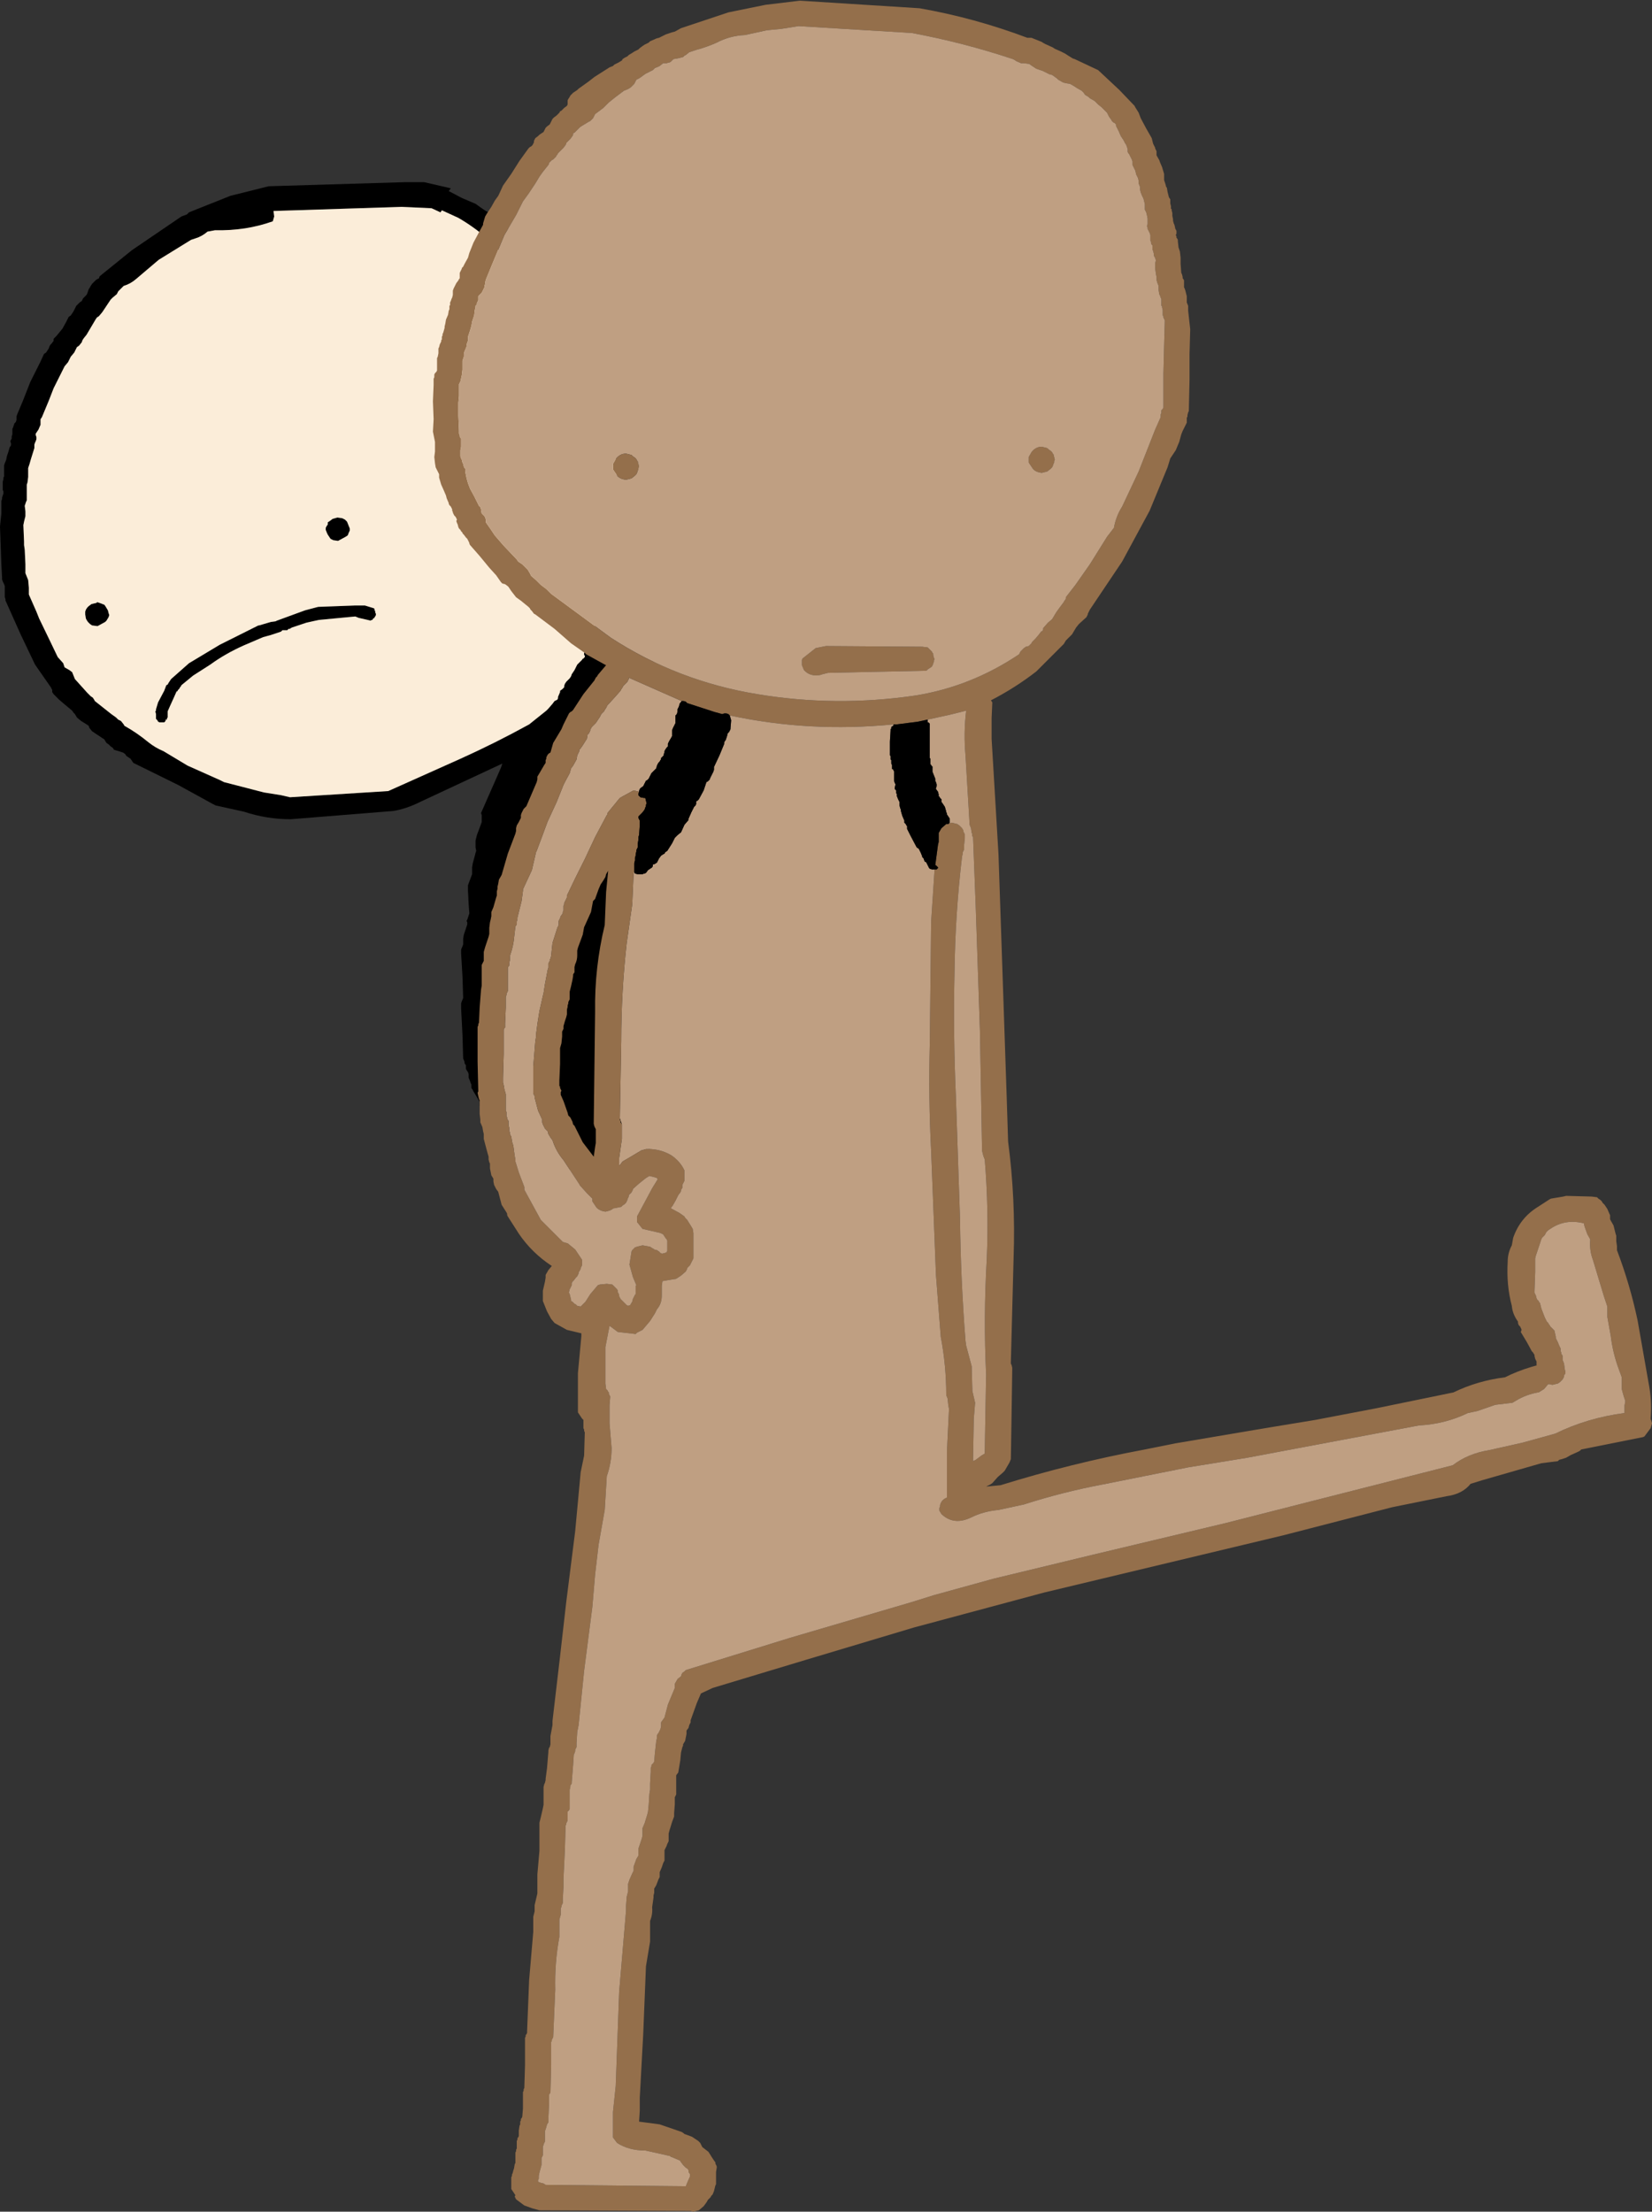<?xml version="1.0" encoding="UTF-8" standalone="no"?>
<svg xmlns:xlink="http://www.w3.org/1999/xlink" height="160.9px" width="120.2px" xmlns="http://www.w3.org/2000/svg">
  <rect width="100%" height="100%" fill="#333333" stroke="none"/>
  <g transform="matrix(1.0, 0.0, 0.0, 1.0, 50.65, 87.45)">
    <path d="M0.5 -13.3 L0.25 -11.9 0.0 -11.25 0.0 -11.15 0.0 -11.0 -0.05 -10.9 -0.1 -10.7 -0.15 -10.55 -0.15 -10.5 -0.15 -10.4 -0.1 -10.35 -0.1 -10.25 -0.1 -10.2 -0.45 -9.2 -1.25 -7.25 -2.15 -5.3 -2.2 -5.25 -2.3 -5.1 -2.35 -4.95 -2.45 -4.8 -2.6 -4.65 -2.6 -4.55 -2.85 -4.15 -3.35 -3.7 -3.7 -3.25 -3.95 -3.2 -4.05 -3.15 -4.35 -2.95 -4.55 -2.85 -4.65 -2.8 -4.9 -2.65 -5.0 -2.55 -5.05 -2.5 -10.6 -2.3 -10.6 -2.1 -11.9 -2.7 -12.45 -3.25 -13.15 -3.65 -13.3 -3.8 -13.45 -3.95 -13.5 -4.05 -13.55 -4.15 -13.8 -4.3 -14.0 -4.4 -14.1 -4.5 -14.2 -4.65 -14.25 -4.8 -14.35 -4.95 -14.45 -5.0 -14.6 -5.15 -14.75 -5.3 -14.8 -5.4 -14.8 -5.5 -15.0 -5.65 -15.1 -5.8 -15.3 -6.15 -15.7 -6.9 -15.75 -7.0 -15.75 -7.15 -15.75 -7.3 -15.9 -7.55 -16.2 -8.05 -16.25 -8.15 -16.35 -8.3 -16.35 -8.45 -16.35 -8.55 -16.4 -8.65 -16.45 -8.8 -16.55 -9.05 -16.55 -9.2 -16.55 -9.3 -16.6 -9.45 -16.7 -9.6 -16.75 -9.7 -16.75 -9.8 -16.75 -9.95 -16.85 -10.1 -16.85 -10.2 -16.95 -10.45 -17.0 -12.15 -17.1 -14.1 -17.1 -14.35 -17.1 -14.45 -17.05 -14.6 -16.95 -14.85 -17.0 -16.4 -17.1 -18.1 -17.1 -18.35 -17.05 -18.5 -17.0 -18.6 -16.95 -18.75 -16.95 -18.9 -16.95 -19.0 -16.95 -19.15 -16.9 -19.45 -16.75 -19.9 -16.65 -20.2 -16.65 -20.35 -16.7 -20.45 -16.65 -20.55 -16.6 -20.7 -16.5 -21.0 -16.55 -21.65 -16.6 -22.65 -16.6 -22.9 -16.6 -23.05 -16.45 -23.45 -16.3 -23.85 -16.3 -24.0 -16.3 -24.1 -16.3 -24.2 -16.3 -24.35 -16.25 -24.65 -16.1 -25.2 -16.05 -25.4 -16.0 -25.55 -16.05 -25.8 -16.05 -26.2 -16.05 -26.3 -15.95 -26.7 -15.65 -27.5 -15.6 -27.65 -15.6 -27.8 -15.6 -27.9 -15.6 -28.15 -15.65 -28.3 -14.2 -31.6 -14.1 -31.9 -20.1 -29.1 Q-21.1 -28.6 -22.05 -28.45 L-29.5 -27.85 Q-31.25 -27.85 -32.9 -28.4 L-34.95 -28.85 -35.15 -28.95 -37.7 -30.35 -40.95 -31.95 -41.05 -32.1 -41.15 -32.25 -41.3 -32.35 -41.45 -32.45 -41.55 -32.6 -41.7 -32.7 -42.0 -32.8 -42.35 -32.9 -42.45 -33.05 -42.6 -33.15 -42.75 -33.3 -42.9 -33.4 -43.0 -33.55 -43.05 -33.65 -43.2 -33.75 -43.65 -34.05 -43.95 -34.25 -44.15 -34.5 -44.2 -34.65 -44.35 -34.75 -44.75 -35.0 -45.05 -35.25 -45.2 -35.5 -45.3 -35.6 -45.4 -35.75 -45.7 -36.0 -46.0 -36.25 -46.35 -36.55 -46.75 -36.95 -46.85 -37.1 -46.85 -37.25 -46.9 -37.35 -46.95 -37.45 -48.1 -39.1 -49.15 -41.3 -50.2 -43.65 -50.25 -43.75 -50.25 -43.85 -50.3 -44.0 -50.3 -44.15 -50.3 -44.25 -50.3 -44.4 -50.3 -44.5 -50.3 -44.65 -50.3 -44.8 -50.35 -44.95 -50.4 -45.05 -50.45 -45.15 -50.5 -45.3 -50.5 -45.45 -50.55 -46.35 -50.6 -47.75 -50.65 -49.15 -50.55 -50.1 -50.55 -50.2 -50.55 -50.35 -50.55 -50.5 -50.55 -50.6 -50.55 -50.75 -50.55 -50.85 -50.55 -51.0 -50.5 -51.15 -50.5 -51.25 -50.45 -51.4 -50.4 -51.55 -50.4 -51.7 -50.45 -51.8 -50.45 -51.9 -50.45 -52.05 -50.45 -52.2 -50.45 -52.3 -50.45 -52.4 -50.4 -52.6 -50.4 -52.7 -50.35 -52.8 -50.35 -52.95 -50.35 -53.1 -50.35 -53.25 -50.35 -53.35 -50.35 -53.5 -50.35 -53.6 -50.3 -53.75 -50.2 -54.0 -50.15 -54.25 -50.05 -54.55 -49.95 -54.9 -49.85 -55.05 -49.85 -55.2 -49.9 -55.35 -49.85 -55.45 -49.8 -55.55 -49.8 -55.7 -49.75 -55.85 -49.75 -55.95 -49.75 -56.1 -49.75 -56.25 -49.7 -56.35 -49.65 -56.5 -49.6 -56.65 -49.5 -56.75 -49.45 -56.9 -49.45 -57.0 -49.45 -57.15 -49.4 -57.3 -49.0 -58.25 -48.45 -59.65 -47.7 -61.15 -47.45 -61.7 -47.3 -61.8 -47.2 -61.95 -47.1 -62.1 -47.05 -62.25 -47.0 -62.35 -46.9 -62.45 -46.75 -62.65 -46.75 -62.8 -46.65 -62.9 -46.55 -63.0 -46.3 -63.3 -46.1 -63.55 -45.85 -64.0 -45.65 -64.4 -45.5 -64.5 -45.4 -64.65 -45.3 -64.8 -45.25 -64.9 -45.2 -65.0 -45.1 -65.2 -44.95 -65.35 -44.85 -65.45 -44.7 -65.55 -44.6 -65.75 -44.35 -66.0 -44.3 -66.1 -44.25 -66.25 -44.2 -66.4 -44.1 -66.55 -44.05 -66.65 -43.95 -66.8 -43.8 -66.95 -43.65 -67.1 -43.45 -67.2 -43.4 -67.35 -41.05 -69.25 -37.45 -71.7 -37.05 -71.85 -36.9 -72.0 -33.9 -73.2 -31.1 -73.9 -21.1 -74.2 -20.9 -74.2 -19.8 -74.2 -18.5 -73.9 -17.85 -73.75 -18.0 -73.55 -17.05 -73.05 -16.0 -72.6 -15.95 -72.55 -15.6 -72.3 -15.3 -72.1 -15.0 -71.95 -14.9 -71.9 -14.6 -71.75 -14.45 -71.6 -14.2 -71.4 -14.15 -71.35 -14.1 -71.25 -14.0 -71.1 -13.95 -71.05 -13.7 -70.85 -13.55 -70.7 -13.4 -70.5 -13.25 -70.25 -13.2 -70.2 -13.05 -70.1 -13.05 -70.05 -13.0 -70.0 -12.95 -69.95 -12.85 -69.85 -12.75 -69.7 -12.65 -69.65 -12.6 -69.55 -12.55 -69.5 -12.05 -69.2 -11.75 -68.8 -11.45 -68.4 -11.4 -68.35 -11.15 -68.2 -11.05 -68.0 -10.9 -67.8 -10.85 -67.65 -10.75 -67.6 -10.5 -67.35 -10.35 -67.2 -10.2 -67.05 -10.1 -66.85 -10.05 -66.8 -10.0 -66.7 -9.95 -66.65 -9.9 -66.6 -9.85 -66.5 -9.75 -66.4 -9.75 -66.35 -9.7 -66.3 -9.65 -66.2 -9.55 -66.15 -9.2 -65.7 -8.9 -65.2 -8.65 -64.65 -8.5 -64.45 -8.2 -63.9 -7.75 -63.1 -7.5 -62.45 -7.4 -62.35 -7.35 -62.3 -7.3 -62.2 -7.25 -62.15 -7.2 -62.0 -7.2 -61.9 -7.2 -61.85 -7.2 -61.75 -6.85 -61.0 -6.15 -59.55 -5.3 -57.85 -5.25 -57.45 -5.2 -57.35 -5.1 -57.15 -5.05 -57.05 -5.0 -56.9 -5.0 -56.85 -5.0 -56.75 -5.0 -56.7 -4.95 -56.65 -4.9 -56.4 -4.85 -56.25 -4.8 -56.05 -4.75 -55.7 -4.75 -55.6 -4.65 -55.55 -4.6 -55.3 -4.55 -55.25 -4.5 -55.1 -4.5 -55.0 -4.5 -54.95 -4.5 -54.85 -4.5 -54.8 -4.25 -53.65 -4.2 -51.7 -4.05 -49.15 -4.05 -48.85 -4.05 -48.8 -4.1 -48.7 -4.1 -48.55 -4.1 -48.5 -4.1 -48.4 -4.1 -48.35 -4.1 -48.25 -4.1 -48.2 -4.2 -47.95 -4.25 -47.9 -4.3 -47.75 -4.3 -47.6 -4.35 -47.45 -4.35 -47.35 -4.35 -47.3 -4.35 -47.15 -4.35 -47.05 -4.35 -47.0 -4.35 -46.9 -4.5 -46.5 -4.7 -45.9 -4.9 -45.35 -4.95 -45.2 -4.95 -45.15 -4.9 -45.05 -4.9 -45.0 -4.9 -44.9 -4.9 -44.85 -5.0 -44.6 -5.05 -44.55 -5.1 -44.4 -5.1 -44.3 -5.1 -44.25 -5.05 -44.1 -5.05 -44.0 -5.05 -43.95 -5.2 -43.5 -5.55 -42.4 -5.8 -41.9 -4.9 -41.1 -3.7 -40.25 -3.65 -40.1 -3.6 -39.95 -3.5 -39.8 -3.45 -39.7 -3.3 -39.55 -3.15 -39.4 -3.0 -39.25 -2.8 -38.95 -2.65 -38.5 -2.5 -38.3 -2.45 -38.25 -1.7 -37.35 -1.6 -37.3 -1.55 -37.2 -1.45 -37.15 -1.45 -37.05 -1.4 -37.0 -1.3 -36.9 -1.25 -36.85 -1.15 -36.75 -1.1 -36.7 -1.05 -36.6 -1.0 -36.55 -1.0 -36.45 -0.9 -36.4 -0.9 -36.3 -0.9 -36.25 -0.85 -36.15 -0.7 -36.0 -0.6 -35.75 -0.5 -35.55 -0.45 -35.4 -0.45 -35.3 -0.45 -35.25 -0.45 -35.15 -0.4 -35.1 -0.4 -34.95 -0.35 -34.8 -0.25 -34.65 -0.2 -34.5 -0.05 -31.8 0.3 -26.25 0.25 -24.45 0.25 -24.3 0.3 -23.75 0.35 -23.15 0.4 -22.4 0.4 -22.2 0.4 -22.1 0.35 -22.05 0.35 -21.95 0.3 -21.9 0.4 -20.3 0.6 -16.9 0.75 -14.6 0.65 -14.25 0.5 -13.3 M-30.7 -71.7 L-30.8 -71.35 Q-32.75 -70.65 -35.0 -70.7 L-35.55 -70.6 Q-35.95 -70.25 -36.45 -70.1 L-36.75 -70.0 -39.1 -68.55 -40.75 -67.15 Q-41.15 -66.8 -41.65 -66.65 L-42.05 -66.25 -42.15 -66.05 -42.45 -65.8 -42.6 -65.65 -43.2 -64.75 -43.45 -64.45 -43.6 -64.35 -43.7 -64.2 -44.35 -63.1 -44.55 -62.85 -44.65 -62.7 -44.7 -62.55 -44.9 -62.3 -45.05 -62.2 -45.25 -61.8 -45.5 -61.5 -45.7 -61.1 -45.95 -60.8 -46.6 -59.5 -46.75 -59.2 -47.1 -58.3 -47.6 -57.1 -47.7 -56.95 -47.7 -56.85 -47.7 -56.7 -47.7 -56.55 -47.85 -56.2 -48.05 -55.9 -48.05 -55.8 -48.0 -55.65 -48.0 -55.5 -48.05 -55.35 -48.1 -55.25 -48.15 -55.1 -48.15 -55.0 -48.15 -54.85 -48.4 -54.05 -48.5 -53.7 -48.55 -53.55 -48.6 -53.4 -48.6 -52.75 -48.65 -52.35 -48.7 -52.2 -48.7 -51.45 -48.7 -51.05 -48.75 -50.95 -48.8 -50.8 -48.85 -50.65 -48.8 -50.25 -48.8 -49.9 -48.9 -49.5 -48.95 -49.25 -48.9 -48.05 -48.9 -47.8 -48.85 -47.45 -48.8 -46.4 -48.8 -45.75 -48.7 -45.5 -48.6 -45.25 -48.55 -44.7 -48.55 -44.3 -48.55 -44.2 -48.0 -42.95 -47.8 -42.45 -47.05 -40.9 -46.45 -39.65 -46.05 -39.2 -45.95 -38.9 -45.6 -38.7 -45.4 -38.55 -45.3 -38.3 -45.2 -38.05 -44.3 -37.05 -44.05 -36.8 -43.9 -36.7 -43.8 -36.55 -43.75 -36.45 -42.55 -35.5 -42.2 -35.25 -42.05 -35.1 -41.85 -35.0 -41.65 -34.75 -41.6 -34.65 Q-40.7 -34.15 -39.85 -33.45 -39.35 -33.05 -38.75 -32.8 L-37.0 -31.75 -34.65 -30.7 -34.35 -30.55 -31.45 -29.8 -30.2 -29.6 -29.55 -29.45 -22.4 -29.9 -17.15 -32.25 Q-14.6 -33.4 -12.15 -34.75 L-10.9 -35.75 -10.75 -35.9 -10.45 -36.25 -10.3 -36.45 -10.1 -36.55 -10.05 -36.65 -10.05 -36.75 -9.9 -37.1 -9.9 -37.2 -9.75 -37.3 -9.6 -37.45 -9.6 -37.55 -9.55 -37.7 -9.45 -37.85 -9.3 -38.0 -9.2 -38.1 -9.1 -38.25 -9.05 -38.4 -8.85 -38.7 -8.65 -39.1 -8.55 -39.2 -8.3 -39.45 -8.25 -39.55 -8.25 -39.5 -8.1 -39.65 -8.1 -39.75 -8.15 -39.8 -8.15 -39.9 -8.15 -39.95 -8.0 -40.2 -7.95 -40.3 -7.8 -40.45 -7.7 -40.9 -7.35 -41.95 -6.9 -43.25 -6.65 -43.75 -6.65 -43.85 -6.6 -43.95 -6.6 -44.05 -6.55 -44.1 -6.6 -44.2 -6.6 -44.25 -6.6 -44.5 -6.6 -44.65 -6.5 -44.85 -6.45 -45.15 -6.45 -45.25 -6.45 -45.3 -6.45 -45.4 -6.4 -45.45 -6.3 -45.95 -6.1 -46.5 -5.9 -47.05 -5.85 -47.15 -5.85 -47.25 -5.85 -47.55 -5.85 -47.85 -5.7 -48.3 -5.6 -48.5 -5.65 -48.6 -5.65 -48.65 -5.65 -48.75 -5.6 -48.8 -5.6 -48.9 -5.55 -49.05 -5.6 -49.85 -5.7 -51.5 -5.8 -53.45 -5.85 -54.05 -5.85 -54.15 -5.9 -54.25 -5.95 -54.35 -5.95 -54.45 -5.95 -54.5 -5.95 -54.6 -6.0 -54.65 -6.05 -54.75 -6.1 -55.0 -6.15 -55.05 -6.15 -55.2 -6.2 -55.35 -6.2 -55.5 -6.25 -55.55 -6.3 -55.7 -6.35 -55.8 -6.35 -55.85 -6.35 -55.95 -6.35 -56.0 -6.35 -56.1 -6.4 -56.15 -6.45 -56.3 -6.5 -56.4 -6.5 -56.45 -6.5 -56.55 -6.55 -56.6 -6.6 -56.8 -6.65 -56.85 -6.7 -57.0 -6.7 -57.1 -6.7 -57.15 -7.1 -57.9 -7.75 -59.35 -8.55 -61.05 -8.65 -61.4 -8.7 -61.5 -8.8 -61.55 -8.9 -61.65 -8.9 -61.7 -8.95 -61.85 -9.0 -61.95 -9.0 -62.0 -9.0 -62.1 -9.05 -62.15 -9.15 -62.4 -9.25 -62.55 -9.3 -62.8 -9.45 -62.95 -9.5 -63.0 -9.5 -63.1 -9.55 -63.25 -9.65 -63.35 -9.75 -63.45 -9.75 -63.55 -9.8 -63.6 -9.8 -63.7 -9.85 -63.8 -10.0 -64.0 -10.0 -64.05 -10.1 -64.25 -10.15 -64.35 -10.2 -64.45 -10.45 -64.85 -10.85 -65.4 -11.25 -65.75 -11.35 -65.85 -11.45 -66.05 -11.5 -66.15 -11.55 -66.3 -11.6 -66.4 -11.85 -66.6 -12.05 -66.75 -12.2 -66.95 -12.25 -67.05 -12.3 -67.15 -12.5 -67.4 -12.6 -67.45 -12.75 -67.6 -12.85 -67.75 -12.9 -67.8 -13.2 -68.05 -13.5 -68.4 -13.8 -68.6 -13.85 -68.65 -13.9 -68.7 -13.9 -68.75 -14.0 -68.85 -14.25 -69.15 -14.55 -69.45 -14.8 -69.75 Q-16.0 -70.85 -17.3 -71.6 L-18.5 -72.15 -18.6 -72.0 -19.25 -72.3 -21.45 -72.4 -30.75 -72.1 -30.7 -71.7 M-25.55 -49.65 L-25.4 -49.5 -25.3 -49.25 -25.2 -49.0 -25.2 -48.85 -25.25 -48.75 -25.35 -48.5 -25.5 -48.4 -26.05 -48.1 -26.4 -48.15 -26.6 -48.25 -26.7 -48.4 -26.8 -48.55 -26.85 -48.65 -26.95 -48.9 -26.95 -49.05 -26.9 -49.15 -26.8 -49.3 -26.8 -49.45 -26.65 -49.55 -26.45 -49.7 -26.1 -49.8 -25.75 -49.75 -25.55 -49.65 M-43.05 -43.45 L-42.95 -43.3 -42.8 -43.05 -42.75 -42.85 -42.7 -42.7 -42.75 -42.55 -42.9 -42.3 -43.0 -42.2 -43.55 -41.9 -43.95 -41.95 -44.1 -42.05 -44.25 -42.2 -44.35 -42.35 -44.4 -42.45 -44.45 -42.75 -44.45 -42.85 -44.45 -42.95 -44.4 -43.1 -44.3 -43.25 -44.2 -43.35 -44.0 -43.5 -43.6 -43.6 -43.6 -43.65 -43.3 -43.55 -43.05 -43.45 M-24.8 -43.4 L-24.1 -43.4 -23.45 -43.2 -23.4 -43.15 -23.4 -43.05 -23.35 -43.0 -23.35 -42.95 -23.35 -42.9 -23.3 -42.8 -23.3 -42.75 -23.3 -42.7 -23.35 -42.6 -23.4 -42.55 -23.4 -42.5 -23.5 -42.45 -23.55 -42.35 -23.6 -42.35 -23.7 -42.3 -23.9 -42.35 -24.55 -42.5 -24.8 -42.6 -27.45 -42.35 -28.35 -42.15 -29.4 -41.8 -29.5 -41.75 -29.55 -41.7 -29.65 -41.7 -29.75 -41.6 -30.1 -41.6 -30.2 -41.5 -30.95 -41.25 -31.5 -41.1 -32.9 -40.5 Q-34.25 -39.9 -35.35 -39.1 L-36.6 -38.3 -37.45 -37.6 -37.5 -37.5 -37.55 -37.45 -37.6 -37.35 -37.7 -37.25 -37.75 -37.15 -37.8 -37.15 -38.0 -36.7 -38.25 -36.15 -38.45 -35.7 -38.45 -35.65 -38.45 -35.55 -38.45 -35.4 -38.45 -35.3 -38.45 -35.25 -38.5 -35.2 -38.5 -35.1 -38.6 -35.1 -38.6 -35.0 -38.65 -34.95 -38.7 -34.9 -38.85 -34.9 -39.05 -34.9 -39.15 -34.95 -39.2 -35.05 -39.25 -35.1 -39.3 -35.15 -39.3 -35.25 -39.3 -35.3 -39.3 -35.35 -39.3 -35.5 -39.35 -35.7 -39.3 -35.75 -39.3 -35.85 -39.15 -36.35 -38.7 -37.2 -38.55 -37.6 -38.45 -37.65 -38.4 -37.75 -38.3 -37.9 -38.2 -38.05 -36.9 -39.2 -35.15 -40.25 -34.65 -40.55 -31.85 -41.95 -31.8 -41.95 -30.95 -42.2 -30.6 -42.25 -30.5 -42.3 -28.45 -43.05 -27.5 -43.3 -24.8 -43.4" fill="#000000" fill-rule="evenodd" stroke="none"/>
    <path d="M-24.8 -43.4 L-27.5 -43.3 -28.45 -43.05 -30.5 -42.3 -30.6 -42.25 -30.95 -42.2 -31.8 -41.95 -31.85 -41.95 -34.65 -40.55 -35.15 -40.25 -36.9 -39.2 -38.2 -38.05 -38.3 -37.9 -38.4 -37.75 -38.45 -37.65 -38.55 -37.6 -38.7 -37.2 -39.15 -36.35 -39.3 -35.85 -39.3 -35.75 -39.35 -35.7 -39.3 -35.5 -39.3 -35.35 -39.3 -35.3 -39.3 -35.25 -39.3 -35.15 -39.25 -35.1 -39.2 -35.05 -39.15 -34.95 -39.05 -34.9 -38.85 -34.9 -38.7 -34.9 -38.65 -34.95 -38.6 -35.0 -38.6 -35.1 -38.5 -35.1 -38.5 -35.2 -38.45 -35.25 -38.45 -35.3 -38.45 -35.4 -38.45 -35.55 -38.45 -35.65 -38.45 -35.7 -38.25 -36.15 -38.0 -36.7 -37.8 -37.15 -37.75 -37.15 -37.7 -37.25 -37.6 -37.35 -37.55 -37.45 -37.5 -37.5 -37.45 -37.6 -36.6 -38.3 -35.35 -39.1 Q-34.25 -39.9 -32.9 -40.5 L-31.5 -41.1 -30.95 -41.25 -30.2 -41.5 -30.1 -41.6 -29.75 -41.6 -29.65 -41.7 -29.55 -41.7 -29.5 -41.75 -29.4 -41.8 -28.35 -42.15 -27.45 -42.35 -24.8 -42.6 -24.55 -42.5 -23.9 -42.35 -23.7 -42.3 -23.6 -42.35 -23.55 -42.35 -23.5 -42.45 -23.4 -42.5 -23.4 -42.55 -23.35 -42.6 -23.3 -42.7 -23.3 -42.75 -23.3 -42.8 -23.35 -42.9 -23.35 -42.95 -23.35 -43.0 -23.4 -43.05 -23.4 -43.15 -23.45 -43.2 -24.1 -43.4 -24.8 -43.4 M-43.05 -43.45 L-43.3 -43.55 -43.6 -43.65 -43.6 -43.6 -44.0 -43.5 -44.2 -43.35 -44.3 -43.25 -44.4 -43.1 -44.45 -42.95 -44.45 -42.85 -44.45 -42.75 -44.4 -42.45 -44.35 -42.35 -44.25 -42.2 -44.1 -42.05 -43.95 -41.95 -43.55 -41.9 -43.0 -42.2 -42.9 -42.3 -42.75 -42.55 -42.7 -42.7 -42.75 -42.85 -42.8 -43.05 -42.95 -43.3 -43.05 -43.45 M-25.55 -49.65 L-25.75 -49.75 -26.1 -49.8 -26.45 -49.7 -26.65 -49.55 -26.8 -49.45 -26.8 -49.3 -26.9 -49.15 -26.95 -49.05 -26.95 -48.9 -26.85 -48.65 -26.8 -48.55 -26.7 -48.4 -26.6 -48.25 -26.4 -48.15 -26.05 -48.1 -25.5 -48.4 -25.35 -48.5 -25.25 -48.75 -25.2 -48.85 -25.2 -49.0 -25.3 -49.25 -25.4 -49.5 -25.55 -49.65 M-30.7 -71.7 L-30.75 -72.1 -21.45 -72.4 -19.25 -72.3 -18.6 -72.0 -18.5 -72.15 -17.3 -71.6 Q-16.0 -70.85 -14.8 -69.75 L-14.55 -69.45 -14.25 -69.15 -14.0 -68.85 -13.9 -68.75 -13.9 -68.7 -13.85 -68.65 -13.8 -68.6 -13.5 -68.4 -13.2 -68.05 -12.9 -67.8 -12.85 -67.75 -12.75 -67.6 -12.6 -67.45 -12.5 -67.4 -12.3 -67.15 -12.25 -67.05 -12.2 -66.95 -12.05 -66.75 -11.85 -66.6 -11.6 -66.4 -11.55 -66.3 -11.5 -66.15 -11.45 -66.05 -11.35 -65.85 -11.25 -65.75 -10.85 -65.4 -10.45 -64.85 -10.2 -64.45 -10.15 -64.35 -10.1 -64.25 -10.0 -64.05 -10.0 -64.0 -9.85 -63.8 -9.8 -63.7 -9.8 -63.6 -9.75 -63.55 -9.75 -63.45 -9.65 -63.35 -9.55 -63.25 -9.5 -63.1 -9.5 -63.0 -9.45 -62.95 -9.3 -62.8 -9.25 -62.55 -9.15 -62.4 -9.05 -62.15 -9.0 -62.1 -9.0 -62.0 -9.0 -61.95 -8.95 -61.85 -8.9 -61.7 -8.9 -61.65 -8.8 -61.55 -8.7 -61.5 -8.65 -61.4 -8.55 -61.05 -7.75 -59.35 -7.1 -57.9 -6.7 -57.15 -6.7 -57.1 -6.7 -57.0 -6.65 -56.85 -6.6 -56.8 -6.55 -56.6 -6.5 -56.55 -6.5 -56.45 -6.5 -56.4 -6.45 -56.3 -6.4 -56.15 -6.35 -56.1 -6.35 -56.0 -6.35 -55.95 -6.35 -55.85 -6.35 -55.8 -6.3 -55.7 -6.25 -55.55 -6.2 -55.5 -6.2 -55.35 -6.15 -55.2 -6.15 -55.05 -6.1 -55.0 -6.05 -54.75 -6.0 -54.65 -5.95 -54.6 -5.95 -54.5 -5.95 -54.45 -5.95 -54.35 -5.9 -54.25 -5.85 -54.15 -5.85 -54.05 -5.8 -53.45 -5.7 -51.5 -5.6 -49.85 -5.55 -49.05 -5.6 -48.9 -5.6 -48.8 -5.65 -48.75 -5.65 -48.65 -5.65 -48.6 -5.6 -48.5 -5.7 -48.3 -5.85 -47.85 -5.85 -47.55 -5.85 -47.25 -5.85 -47.15 -5.9 -47.05 -6.1 -46.5 -6.3 -45.95 -6.4 -45.45 -6.45 -45.4 -6.45 -45.3 -6.45 -45.25 -6.45 -45.15 -6.5 -44.85 -6.6 -44.65 -6.6 -44.5 -6.6 -44.25 -6.6 -44.2 -6.55 -44.1 -6.6 -44.05 -6.6 -43.95 -6.65 -43.85 -6.65 -43.75 -6.9 -43.25 -7.35 -41.95 -7.7 -40.9 -7.8 -40.45 -7.95 -40.3 -8.0 -40.2 -8.15 -39.95 -8.15 -39.9 -8.15 -39.8 -8.1 -39.75 -8.1 -39.65 -8.25 -39.5 -8.25 -39.55 -8.3 -39.45 -8.55 -39.2 -8.65 -39.1 -8.85 -38.7 -9.05 -38.4 -9.1 -38.25 -9.2 -38.1 -9.3 -38.0 -9.45 -37.85 -9.55 -37.7 -9.6 -37.55 -9.6 -37.45 -9.75 -37.3 -9.9 -37.2 -9.9 -37.1 -10.05 -36.75 -10.05 -36.65 -10.1 -36.55 -10.3 -36.45 -10.45 -36.25 -10.75 -35.9 -10.9 -35.75 -12.15 -34.75 Q-14.6 -33.4 -17.15 -32.25 L-22.4 -29.9 -29.55 -29.45 -30.2 -29.6 -31.45 -29.8 -34.35 -30.55 -34.65 -30.7 -37.0 -31.75 -38.75 -32.8 Q-39.35 -33.05 -39.85 -33.45 -40.7 -34.15 -41.6 -34.65 L-41.65 -34.75 -41.85 -35.0 -42.05 -35.1 -42.2 -35.25 -42.55 -35.5 -43.75 -36.45 -43.8 -36.55 -43.9 -36.7 -44.05 -36.8 -44.3 -37.05 -45.2 -38.05 -45.3 -38.3 -45.4 -38.55 -45.6 -38.7 -45.95 -38.9 -46.05 -39.2 -46.45 -39.65 -47.05 -40.9 -47.8 -42.45 -48.0 -42.95 -48.55 -44.2 -48.55 -44.3 -48.55 -44.7 -48.6 -45.25 -48.7 -45.5 -48.8 -45.75 -48.8 -46.4 -48.85 -47.45 -48.9 -47.8 -48.9 -48.05 -48.95 -49.25 -48.9 -49.5 -48.8 -49.9 -48.8 -50.25 -48.85 -50.65 -48.8 -50.8 -48.75 -50.95 -48.7 -51.05 -48.7 -51.45 -48.7 -52.2 -48.65 -52.35 -48.6 -52.75 -48.6 -53.4 -48.55 -53.55 -48.5 -53.7 -48.4 -54.05 -48.15 -54.85 -48.15 -55.0 -48.15 -55.1 -48.1 -55.25 -48.05 -55.35 -48.0 -55.5 -48.0 -55.65 -48.05 -55.8 -48.05 -55.9 -47.85 -56.2 -47.7 -56.55 -47.7 -56.7 -47.7 -56.85 -47.7 -56.95 -47.6 -57.1 -47.1 -58.3 -46.75 -59.2 -46.6 -59.5 -45.95 -60.8 -45.7 -61.1 -45.5 -61.5 -45.25 -61.8 -45.05 -62.2 -44.9 -62.3 -44.7 -62.55 -44.65 -62.7 -44.55 -62.85 -44.35 -63.1 -43.7 -64.2 -43.6 -64.35 -43.45 -64.45 -43.2 -64.75 -42.6 -65.65 -42.45 -65.8 -42.15 -66.05 -42.05 -66.25 -41.65 -66.65 Q-41.15 -66.8 -40.75 -67.15 L-39.1 -68.55 -36.75 -70.0 -36.45 -70.1 Q-35.95 -70.25 -35.55 -70.6 L-35.0 -70.7 Q-32.75 -70.65 -30.8 -71.35 L-30.7 -71.7" fill="#fbedd9" fill-rule="evenodd" stroke="none"/>
    <path d="M26.1 -83.9 L26.55 -83.7 26.85 -83.55 27.0 -83.45 27.4 -83.2 27.55 -83.15 29.25 -82.35 30.8 -80.9 31.9 -79.75 31.95 -79.65 32.2 -79.25 32.35 -78.85 32.75 -78.1 33.15 -77.4 33.25 -77.0 33.3 -76.9 33.4 -76.7 33.4 -76.65 33.45 -76.55 33.5 -76.45 33.5 -76.35 33.5 -76.25 33.5 -76.15 33.7 -75.8 33.75 -75.65 33.9 -75.3 34.05 -74.8 34.05 -74.45 34.05 -74.35 34.15 -74.05 34.2 -73.85 34.25 -73.8 34.3 -73.5 34.4 -73.1 34.5 -72.95 34.5 -72.85 34.5 -72.75 34.5 -72.65 34.55 -72.45 34.55 -72.25 34.6 -72.25 34.6 -72.15 34.65 -71.95 34.65 -71.75 34.7 -71.5 34.7 -71.4 34.75 -71.2 34.8 -71.1 34.85 -70.9 34.85 -70.85 34.95 -70.65 34.95 -70.55 34.95 -70.45 34.9 -70.35 34.95 -70.25 34.95 -70.15 35.0 -70.1 35.05 -70.0 35.05 -69.9 35.1 -69.45 35.2 -69.15 35.25 -68.7 35.25 -68.25 35.3 -67.6 35.35 -67.5 35.4 -67.3 35.4 -67.2 35.45 -67.15 35.5 -67.05 35.5 -66.95 35.5 -66.55 35.55 -66.45 35.6 -66.3 35.7 -65.9 35.7 -65.45 35.8 -65.2 35.8 -65.1 35.8 -65.0 35.8 -64.95 35.8 -64.85 35.95 -63.5 35.9 -61.65 35.9 -59.8 35.85 -57.6 35.85 -57.55 35.8 -57.45 35.75 -57.25 35.75 -57.15 35.7 -57.05 35.7 -56.95 35.7 -56.85 35.7 -56.8 35.7 -56.7 35.65 -56.6 35.4 -56.1 35.3 -55.85 35.15 -55.3 34.9 -54.7 34.5 -54.1 34.3 -53.45 33.0 -50.3 31.0 -46.6 28.65 -43.1 28.6 -43.0 28.55 -42.9 28.5 -42.8 28.5 -42.75 28.45 -42.65 28.4 -42.55 27.85 -42.05 27.65 -41.8 27.35 -41.3 26.9 -40.85 26.75 -40.6 24.75 -38.6 Q23.2 -37.4 21.45 -36.5 L21.55 -36.35 21.5 -35.2 21.5 -33.7 22.0 -25.3 22.3 -16.45 22.6 -7.55 22.7 -4.4 Q23.25 -0.25 23.1 4.05 L22.9 11.65 22.9 11.75 22.95 11.85 23.0 12.05 23.0 12.2 22.95 15.6 22.9 18.7 22.8 18.95 22.45 19.55 22.3 19.7 21.95 20.0 21.55 20.45 21.4 20.55 21.3 20.6 21.1 20.7 22.15 20.6 Q27.3 19.0 32.65 18.0 L34.9 17.55 41.4 16.45 45.05 15.85 49.5 15.0 55.1 13.85 Q56.85 13.0 58.85 12.75 59.75 12.3 60.75 12.0 L61.1 11.9 61.15 11.9 61.15 11.8 61.15 11.7 61.15 11.6 61.1 11.5 61.05 11.4 61.0 11.2 61.0 11.1 60.95 11.05 60.9 10.95 60.8 10.85 60.75 10.75 60.45 10.2 60.0 9.45 60.05 9.35 60.05 9.25 60.0 9.15 59.95 9.05 59.85 8.95 59.8 8.8 59.8 8.7 Q59.4 8.15 59.35 7.55 58.95 6.05 59.05 4.35 59.05 3.7 59.35 3.15 L59.45 2.6 Q59.95 1.15 61.25 0.35 L62.1 -0.2 62.2 -0.25 63.1 -0.4 63.3 -0.45 65.15 -0.4 65.55 -0.35 65.65 -0.25 65.8 -0.15 65.9 -0.05 65.95 0.05 66.0 0.1 66.1 0.2 66.3 0.5 66.45 0.85 66.5 0.95 66.5 1.05 66.5 1.15 66.5 1.25 66.55 1.35 66.75 1.7 66.9 2.3 66.95 2.45 66.95 2.55 66.95 2.85 67.0 3.2 67.0 3.5 Q67.95 6.0 68.5 8.6 L69.3 13.15 Q69.55 14.4 69.45 15.7 L69.45 15.8 69.5 15.9 69.55 16.1 69.45 16.45 69.0 17.05 68.9 17.1 64.4 18.0 64.3 18.1 64.1 18.2 63.65 18.4 63.3 18.6 63.15 18.65 63.0 18.7 62.8 18.75 62.7 18.85 61.5 19.0 57.15 20.25 56.35 20.5 Q55.75 21.25 54.6 21.4 L50.65 22.2 42.7 24.25 33.5 26.45 25.35 28.4 15.85 30.95 8.0 33.3 1.2 35.35 0.35 35.75 0.05 36.45 -0.4 37.7 -0.4 37.8 -0.4 37.85 -0.45 37.95 -0.5 38.05 -0.55 38.25 -0.7 38.45 -0.7 38.7 -0.8 39.2 -0.95 39.45 -0.95 39.55 -1.0 39.65 -1.05 39.85 -1.1 40.05 -1.15 40.6 -1.3 41.5 -1.45 41.7 -1.45 42.1 -1.45 42.85 -1.45 43.1 -1.5 43.2 -1.55 43.3 -1.55 43.4 -1.55 43.8 -1.6 44.45 -1.6 44.7 -1.75 45.1 -1.95 45.75 -2.0 45.95 -2.0 46.05 -2.0 46.1 -2.0 46.3 -2.0 46.5 -2.1 46.7 -2.15 46.85 -2.3 47.15 -2.3 47.35 -2.3 47.6 -2.3 47.9 -2.4 48.1 -2.5 48.4 -2.65 48.75 -2.65 48.85 -2.65 48.95 -2.65 49.05 -2.65 49.1 -2.75 49.3 -2.9 49.7 -3.05 49.95 -3.05 50.05 -3.05 50.25 -3.1 50.45 -3.1 50.6 -3.2 51.3 Q-3.15 51.8 -3.35 52.3 L-3.35 52.4 -3.35 53.8 -3.65 55.6 -3.85 60.55 -4.1 65.15 -4.1 66.1 -4.15 66.9 -2.65 67.1 -1.05 67.65 -0.9 67.75 -0.85 67.8 -0.7 67.85 -0.3 68.0 0.15 68.3 0.25 68.4 0.3 68.45 0.35 68.55 0.4 68.65 0.45 68.75 0.9 69.1 1.15 69.5 1.35 69.8 1.4 69.85 1.4 69.95 1.45 70.05 1.5 70.15 1.5 70.25 1.45 70.55 1.45 71.0 1.45 71.3 1.45 71.45 1.4 71.55 1.35 71.75 1.3 71.95 1.2 72.2 1.1 72.3 1.05 72.4 0.95 72.5 0.85 72.6 0.8 72.7 0.7 72.85 0.55 73.05 0.2 73.35 0.0 73.4 -0.2 73.45 -0.4 73.4 -0.45 73.4 -11.4 73.35 -11.95 73.2 -12.35 73.05 -12.5 73.0 -13.1 72.55 -13.15 72.45 -13.2 72.35 -13.15 72.25 -13.45 71.8 -13.45 71.6 -13.45 71.4 -13.45 71.05 -13.45 70.95 -13.4 70.85 -13.4 70.75 -13.35 70.65 -13.3 70.45 -13.25 70.3 -13.2 70.0 -13.15 69.9 -13.15 69.7 -13.15 69.55 -13.15 69.25 -13.15 69.15 -13.1 69.05 -13.1 68.95 -13.05 68.85 -13.05 68.8 -13.05 68.7 -13.05 68.6 -13.05 68.4 -13.05 68.3 -13.0 68.2 -13.0 68.1 -12.95 68.05 -12.9 67.95 -12.9 67.75 -12.9 67.55 -12.85 67.2 -12.8 67.1 -12.8 67.0 -12.8 66.9 -12.75 66.8 -12.75 66.7 -12.7 66.65 -12.65 66.55 -12.6 65.95 -12.6 65.05 -12.6 64.75 -12.55 64.65 -12.55 64.55 -12.5 64.45 -12.45 62.8 -12.45 60.8 -12.4 60.7 -12.4 60.6 -12.35 60.55 -12.3 60.45 -12.3 60.35 -12.15 56.6 -11.85 53.1 -11.85 52.85 -11.85 52.35 -11.85 52.0 -11.8 51.8 -11.75 51.6 -11.75 51.25 -11.75 51.15 -11.55 50.3 -11.55 49.0 -11.55 48.9 -11.4 47.2 -11.4 45.15 -11.3 44.75 -11.15 44.1 -11.1 43.85 -11.1 43.45 -11.1 42.9 -11.1 42.55 -11.05 42.35 -11.0 42.25 -10.95 42.05 -10.95 41.95 -10.85 41.2 -10.75 40.0 -10.75 39.9 -10.7 39.7 -10.65 39.65 -10.6 39.45 -10.6 39.35 -10.6 38.85 -10.45 38.05 -10.45 37.75 -9.9 33.05 -9.45 29.1 -8.8 23.95 -8.4 19.65 -8.15 18.45 -8.1 16.75 -8.15 16.65 -8.15 16.55 -8.2 16.45 -8.2 16.0 -8.2 15.85 -8.3 15.75 -8.6 15.3 -8.6 12.45 -8.35 9.75 -8.35 9.55 -9.4 9.3 -10.3 8.8 -10.55 8.5 -10.85 7.95 -11.15 7.2 -11.15 6.9 -11.15 6.45 -11.0 5.8 -10.95 5.5 -10.95 5.4 -10.95 5.3 -10.75 4.95 -10.5 4.65 Q-11.95 3.7 -12.9 2.3 L-13.7 1.05 -13.75 0.95 -13.75 0.85 -13.8 0.75 -14.15 0.2 -14.4 -0.75 -14.55 -0.95 -14.7 -1.25 -14.75 -1.5 -14.75 -1.6 -14.75 -1.7 -14.9 -1.95 -15.0 -2.45 -15.0 -2.7 -15.0 -2.8 -15.05 -2.9 -15.1 -3.1 -15.1 -3.3 -15.2 -3.65 -15.4 -4.4 -15.45 -4.6 -15.45 -4.7 -15.45 -4.8 -15.45 -4.9 -15.45 -4.95 -15.5 -5.15 -15.55 -5.45 -15.7 -5.8 -15.7 -5.9 -15.7 -6.0 -15.75 -6.4 -15.75 -7.15 -15.75 -7.4 -15.8 -7.5 -15.85 -7.7 -15.9 -7.95 -15.85 -8.05 -15.9 -10.2 -15.9 -12.4 -15.9 -12.75 -15.85 -12.85 -15.85 -12.95 -15.8 -13.05 -15.75 -14.15 -15.65 -15.45 -15.6 -15.75 -15.6 -16.2 -15.6 -17.05 -15.6 -17.25 -15.55 -17.35 -15.5 -17.45 -15.45 -17.55 -15.45 -17.65 -15.45 -17.8 -15.45 -18.0 -15.45 -18.2 -15.35 -18.55 -15.1 -19.3 -15.05 -19.5 -15.05 -19.7 -15.05 -19.95 -15.0 -20.35 -14.95 -20.55 -14.9 -20.8 -14.9 -21.1 -14.75 -21.45 -14.55 -22.15 -14.5 -22.3 -14.5 -22.4 -14.5 -22.6 -14.45 -22.8 -14.45 -22.95 -14.4 -23.15 -14.35 -23.45 -14.15 -23.8 -13.7 -25.35 -13.15 -26.8 -13.1 -27.0 -13.1 -27.1 -13.1 -27.2 -13.05 -27.4 -12.9 -27.65 -12.75 -27.95 -12.75 -28.05 -12.75 -28.15 -12.7 -28.3 -12.6 -28.5 -12.55 -28.6 -12.45 -28.7 -12.35 -28.8 -12.05 -29.5 -11.6 -30.55 -11.55 -30.75 -11.55 -30.85 -11.55 -30.95 -11.4 -31.2 -11.05 -31.8 -10.95 -31.95 -10.95 -32.05 -10.95 -32.15 -10.9 -32.25 -10.9 -32.35 -10.85 -32.45 -10.8 -32.55 -10.7 -32.65 -10.6 -32.7 -10.4 -33.4 -9.8 -34.4 -9.65 -34.75 -9.3 -35.45 -9.25 -35.55 -9.15 -35.65 -9.05 -35.7 -8.95 -35.8 -8.2 -36.95 -7.4 -37.95 -7.35 -38.05 -7.3 -38.15 -7.2 -38.25 -7.15 -38.35 -6.6 -39.0 -6.55 -39.05 -8.0 -39.85 -8.1 -39.95 -9.1 -40.65 -10.3 -41.7 -11.7 -42.75 -11.8 -42.8 -11.95 -43.0 -12.05 -43.1 -12.1 -43.2 -12.2 -43.3 -12.75 -43.75 -13.1 -44.0 -13.45 -44.45 -13.65 -44.75 -13.7 -44.8 -13.9 -44.95 -14.1 -45.0 -14.2 -45.1 -14.55 -45.6 -15.05 -46.15 -15.75 -47.0 -16.45 -47.8 -16.5 -47.9 -16.5 -47.95 -16.55 -48.05 -16.6 -48.15 -16.65 -48.25 -16.75 -48.35 -16.9 -48.55 -17.0 -48.65 -17.0 -48.7 -17.1 -48.8 -17.15 -48.9 -17.25 -49.0 -17.3 -49.1 -17.35 -49.3 -17.4 -49.4 -17.45 -49.55 -17.4 -49.65 -17.45 -49.75 -17.5 -49.85 -17.6 -49.95 -17.65 -50.05 -17.7 -50.15 -17.7 -50.2 -17.75 -50.3 -17.75 -50.4 -17.8 -50.5 -17.85 -50.6 -17.95 -50.7 -18.0 -50.8 -18.0 -50.85 -18.15 -51.2 -18.2 -51.4 -18.35 -51.75 -18.55 -52.2 -18.7 -52.7 -18.7 -52.8 -18.7 -52.9 -18.7 -52.95 -18.95 -53.45 -19.0 -53.75 -19.05 -54.2 -19.0 -54.6 -19.0 -55.2 -19.0 -55.3 -19.15 -56.05 -19.1 -56.95 -19.15 -58.25 -19.1 -59.45 -19.1 -59.9 -19.05 -60.0 -19.05 -60.2 -19.0 -60.3 -18.9 -60.4 -18.85 -60.5 -18.85 -60.55 -18.85 -60.65 -18.85 -60.85 -18.85 -60.95 -18.85 -61.15 -18.85 -61.25 -18.85 -61.4 -18.8 -61.5 -18.75 -61.75 -18.75 -61.85 -18.75 -61.95 -18.75 -62.0 -18.75 -62.1 -18.7 -62.2 -18.65 -62.4 -18.6 -62.5 -18.55 -62.6 -18.55 -62.7 -18.5 -62.75 -18.5 -62.85 -18.5 -62.95 -18.45 -63.05 -18.45 -63.15 -18.4 -63.25 -18.3 -63.6 -18.3 -63.7 -18.25 -63.9 -18.2 -64.2 -18.05 -64.55 -18.0 -64.85 -17.95 -64.95 -17.95 -65.0 -17.95 -65.2 -17.9 -65.25 -17.9 -65.45 -17.85 -65.55 -17.8 -65.7 -17.75 -65.8 -17.7 -66.0 -17.7 -66.1 -17.7 -66.3 -17.65 -66.45 -17.6 -66.55 -17.55 -66.65 -17.45 -66.85 -17.3 -67.05 -17.25 -67.15 -17.2 -67.2 -17.2 -67.3 -17.2 -67.4 -17.2 -67.5 -17.2 -67.6 -17.15 -67.7 -17.05 -67.9 -17.05 -67.95 -16.95 -68.05 -16.9 -68.15 -16.85 -68.25 -16.6 -68.7 -16.5 -69.05 -16.2 -69.8 -15.8 -70.55 -15.5 -71.1 -15.5 -71.2 -15.35 -71.7 -15.2 -71.95 -14.9 -72.4 -14.65 -72.85 -14.4 -73.2 -14.35 -73.3 -14.05 -73.95 -13.45 -74.8 -12.85 -75.75 -12.2 -76.65 -12.1 -76.75 -12.0 -76.8 -11.9 -76.9 -11.85 -77.0 -11.8 -77.1 -11.8 -77.2 -11.75 -77.3 -11.7 -77.4 -11.5 -77.55 -11.4 -77.65 -11.1 -77.85 -11.05 -77.95 -11.0 -78.05 -10.95 -78.15 -10.85 -78.25 -10.65 -78.4 -10.6 -78.5 -10.5 -78.7 -10.45 -78.8 -10.35 -78.9 -10.15 -79.05 -9.95 -79.25 -9.9 -79.35 -9.8 -79.4 -9.6 -79.6 -9.4 -79.75 -9.35 -79.85 -9.35 -79.95 -9.35 -80.05 -9.35 -80.15 -9.3 -80.25 -9.2 -80.4 -9.15 -80.5 -8.95 -80.7 -8.8 -80.8 -8.65 -80.9 -8.55 -81.0 -7.85 -81.5 -7.4 -81.85 -6.3 -82.55 -6.05 -82.65 -5.95 -82.75 -5.65 -82.9 -5.4 -83.05 -5.35 -83.15 -5.2 -83.25 -5.0 -83.35 -4.9 -83.45 -4.65 -83.6 -4.5 -83.7 -4.2 -83.85 -4.1 -83.95 -3.9 -84.1 -3.75 -84.2 -3.45 -84.35 -3.35 -84.45 -3.0 -84.6 -2.9 -84.65 -2.7 -84.7 -2.6 -84.75 -2.2 -84.95 -1.9 -85.05 -1.75 -85.1 -1.55 -85.15 -1.1 -85.4 2.35 -86.55 5.05 -87.1 7.55 -87.4 16.25 -86.85 Q20.25 -86.15 24.1 -84.7 L24.4 -84.7 25.15 -84.4 Q25.2 -84.35 25.4 -84.25 L25.95 -84.0 26.1 -83.9 M26.25 -81.75 L25.9 -82.0 25.7 -82.05 25.5 -82.15 25.2 -82.3 24.9 -82.4 24.75 -82.45 24.45 -82.65 24.3 -82.75 24.25 -82.8 23.85 -82.85 23.65 -82.85 23.3 -83.0 23.15 -83.1 23.05 -83.15 Q19.45 -84.35 15.7 -85.05 L7.45 -85.55 6.2 -85.35 5.15 -85.25 3.55 -84.9 Q2.45 -84.85 1.5 -84.35 L1.15 -84.2 0.75 -84.05 0.3 -83.9 0.1 -83.85 -0.5 -83.65 -0.75 -83.45 -0.85 -83.4 -0.95 -83.3 -1.15 -83.25 -1.35 -83.2 -1.65 -83.15 -1.75 -83.05 -1.85 -82.95 -1.95 -82.9 -2.0 -82.9 -2.15 -82.85 -2.4 -82.85 -2.65 -82.65 -2.75 -82.6 -3.0 -82.5 -3.15 -82.35 -3.35 -82.25 -3.65 -82.1 -3.8 -82.0 -4.0 -81.85 -4.15 -81.75 -4.35 -81.65 -4.45 -81.45 -4.5 -81.35 -4.65 -81.2 -4.75 -81.1 -4.9 -81.0 -5.0 -80.95 -5.25 -80.85 -5.85 -80.4 -6.35 -80.0 -6.75 -79.6 -7.35 -79.15 -7.45 -78.95 -7.5 -78.85 -7.7 -78.65 -7.8 -78.6 -8.3 -78.3 -8.45 -78.2 -8.65 -78.0 -8.75 -77.9 -8.85 -77.8 -8.95 -77.75 -8.95 -77.65 -9.0 -77.55 -9.15 -77.35 -9.25 -77.25 -9.35 -77.15 -9.45 -77.05 -9.45 -77.0 -9.5 -76.9 -9.65 -76.7 -9.75 -76.6 -9.95 -76.4 -10.05 -76.3 -10.1 -76.2 -10.15 -76.15 -10.2 -76.05 -10.4 -75.85 -10.5 -75.8 -10.6 -75.7 -10.7 -75.6 -10.7 -75.55 -10.75 -75.45 -11.15 -74.95 -11.4 -74.6 -11.7 -74.1 -12.2 -73.35 -12.6 -72.8 -13.1 -71.8 -13.95 -70.35 -14.85 -68.2 -15.3 -67.1 -15.35 -66.9 -15.35 -66.8 -15.4 -66.65 -15.4 -66.55 -15.55 -66.25 -15.6 -66.15 -15.8 -65.95 -15.85 -65.9 -15.85 -65.8 -15.85 -65.7 -15.85 -65.6 -15.95 -65.4 -15.95 -65.3 -16.05 -65.2 -16.05 -65.1 -16.1 -64.9 -16.15 -64.5 -16.2 -64.35 -16.3 -64.05 -16.35 -63.75 -16.45 -63.4 -16.6 -62.95 -16.6 -62.85 -16.6 -62.65 -16.65 -62.55 -16.7 -62.35 -16.7 -62.25 -16.8 -62.0 -16.85 -61.9 -16.9 -61.7 -16.9 -61.65 -16.9 -61.55 -16.9 -61.5 -17.0 -61.2 -17.0 -61.0 -17.0 -60.8 -17.0 -60.55 -17.05 -60.15 -17.15 -59.7 -17.25 -59.5 -17.25 -59.05 -17.25 -58.65 -17.3 -58.15 -17.3 -57.2 -17.25 -56.1 -17.25 -56.0 -17.25 -55.9 -17.2 -55.8 -17.2 -55.7 -17.15 -55.6 -17.1 -55.55 -17.1 -55.35 -17.1 -55.25 -17.1 -55.05 -17.1 -54.95 -17.15 -54.7 -17.15 -54.6 -17.15 -54.45 -17.15 -54.25 -17.1 -54.1 -17.05 -54.0 -17.0 -53.8 -16.95 -53.7 -16.9 -53.5 -16.85 -53.4 -16.8 -53.35 -16.8 -53.25 -16.8 -53.15 -16.7 -52.65 -16.6 -52.3 -16.45 -51.9 -16.15 -51.35 -15.9 -50.85 -15.8 -50.65 -15.7 -50.55 -15.65 -50.4 -15.65 -50.3 -15.6 -50.1 -15.4 -49.9 -15.35 -49.8 -15.3 -49.65 -15.3 -49.55 -15.3 -49.45 -14.95 -48.95 -14.65 -48.5 -14.0 -47.75 -13.05 -46.75 -12.95 -46.6 -12.65 -46.4 -12.55 -46.3 -12.35 -46.1 -12.25 -46.0 -12.1 -45.75 -12.0 -45.55 -11.65 -45.25 -11.5 -45.1 -11.3 -44.9 -10.9 -44.6 -10.55 -44.25 -6.2 -41.05 Q-1.35 -37.9 4.45 -36.95 10.15 -36.0 15.95 -36.85 20.0 -37.5 23.5 -39.85 L23.6 -40.05 23.65 -40.1 23.85 -40.3 24.0 -40.4 24.2 -40.45 24.4 -40.65 24.45 -40.75 24.6 -40.9 24.7 -41.0 24.95 -41.3 25.1 -41.5 25.2 -41.55 25.25 -41.65 25.25 -41.75 25.6 -42.15 25.9 -42.4 26.2 -42.9 26.45 -43.25 26.75 -43.65 26.8 -43.75 26.85 -43.8 26.9 -43.9 26.9 -44.0 27.6 -44.9 28.65 -46.4 29.9 -48.4 30.4 -49.05 Q30.55 -49.9 31.0 -50.6 L32.2 -53.15 33.4 -56.2 33.8 -57.1 33.8 -57.3 33.85 -57.4 33.85 -57.6 33.95 -57.7 34.0 -57.8 34.0 -57.85 34.0 -58.75 34.0 -60.25 34.05 -62.25 34.1 -64.05 34.1 -64.15 34.05 -64.25 34.0 -64.35 34.0 -64.45 33.95 -64.5 33.95 -64.6 33.95 -64.7 33.95 -64.8 33.95 -64.9 33.9 -65.1 33.9 -65.2 33.85 -65.2 33.85 -65.3 33.85 -65.4 33.85 -65.5 33.85 -65.7 33.8 -65.8 33.75 -65.95 33.7 -66.05 33.65 -66.35 33.65 -66.45 33.65 -66.65 33.55 -66.9 33.5 -67.1 33.5 -67.3 33.45 -67.55 33.4 -67.95 33.4 -68.3 33.45 -68.5 33.4 -68.7 33.35 -68.75 33.3 -68.9 33.3 -69.0 33.25 -69.2 33.2 -69.3 33.2 -69.4 33.2 -69.5 33.2 -69.6 33.15 -69.65 33.1 -69.75 33.1 -69.85 33.05 -69.95 33.05 -70.05 33.05 -70.15 33.05 -70.25 33.05 -70.35 33.0 -70.5 32.95 -70.6 32.85 -70.8 32.85 -70.9 32.8 -71.0 32.85 -71.15 32.85 -71.25 32.85 -71.45 32.85 -71.55 32.8 -71.8 32.75 -72.0 32.65 -72.2 32.65 -72.35 32.65 -72.45 32.65 -72.55 32.65 -72.6 32.6 -72.8 32.55 -73.0 32.5 -73.1 32.45 -73.2 32.35 -73.45 32.3 -73.65 32.3 -73.85 32.2 -74.1 32.2 -74.2 32.2 -74.3 32.15 -74.5 32.1 -74.6 32.0 -74.8 32.0 -74.85 31.95 -75.05 31.9 -75.15 31.8 -75.35 31.75 -75.45 31.75 -75.6 31.75 -75.7 31.7 -75.85 31.65 -75.95 31.6 -76.05 31.55 -76.15 31.5 -76.25 31.45 -76.3 31.4 -76.4 31.4 -76.5 31.4 -76.6 31.3 -76.9 31.2 -77.05 31.1 -77.25 30.9 -77.55 30.75 -77.9 30.55 -78.3 30.55 -78.4 30.45 -78.5 30.35 -78.55 30.25 -78.65 30.2 -78.75 30.05 -78.95 30.0 -79.05 29.9 -79.25 29.85 -79.3 29.8 -79.35 29.6 -79.55 29.5 -79.65 29.25 -79.85 29.15 -79.95 29.0 -80.1 28.65 -80.3 28.55 -80.4 28.3 -80.55 28.2 -80.7 28.05 -80.85 27.7 -81.05 27.55 -81.15 27.3 -81.3 27.2 -81.35 26.9 -81.4 26.7 -81.45 26.35 -81.65 26.25 -81.75 M25.65 -54.75 L25.8 -54.65 25.9 -54.55 25.95 -54.45 26.0 -54.4 26.05 -54.2 26.1 -54.0 26.05 -53.9 26.05 -53.8 26.0 -53.7 25.95 -53.55 25.9 -53.45 25.8 -53.35 25.55 -53.15 25.35 -53.1 25.15 -53.05 Q24.7 -53.1 24.5 -53.35 L24.2 -53.8 24.2 -53.9 24.2 -54.0 24.2 -54.1 24.2 -54.2 24.4 -54.55 Q24.7 -54.95 25.15 -54.95 L25.35 -54.9 25.55 -54.85 25.65 -54.75 M16.85 -40.35 L16.95 -40.25 17.05 -40.15 17.15 -40.05 17.2 -39.95 17.25 -39.9 17.25 -39.8 17.3 -39.6 17.35 -39.5 17.3 -39.4 17.3 -39.3 17.25 -39.2 17.25 -39.15 17.2 -39.05 17.15 -38.95 17.0 -38.85 16.85 -38.75 16.75 -38.65 16.55 -38.65 9.6 -38.5 9.2 -38.4 9.05 -38.35 Q8.3 -38.2 7.85 -38.7 L7.7 -39.05 7.7 -39.15 7.7 -39.25 7.7 -39.35 7.7 -39.45 7.75 -39.55 8.7 -40.3 9.45 -40.45 16.45 -40.4 16.85 -40.35 M2.45 -35.4 L2.35 -35.5 2.2 -35.55 2.05 -35.55 1.9 -35.5 1.35 -35.65 -0.65 -36.3 -0.75 -36.4 -0.9 -36.45 -1.05 -36.45 -4.9 -38.15 -4.9 -38.05 -4.95 -37.95 -5.0 -37.85 -5.1 -37.75 -5.2 -37.65 -5.3 -37.55 -5.35 -37.45 -5.45 -37.3 -5.5 -37.2 -5.85 -36.8 -6.35 -36.25 -6.45 -36.15 -6.55 -35.95 -6.65 -35.8 -6.7 -35.7 -6.8 -35.6 -6.9 -35.5 -7.0 -35.3 -7.2 -35.0 -7.3 -34.85 -7.4 -34.75 -7.5 -34.65 -7.6 -34.55 -7.65 -34.45 -7.7 -34.4 -7.7 -34.3 -7.75 -34.2 -7.8 -34.1 -7.9 -34.0 -7.95 -33.7 -8.3 -33.15 -8.45 -32.95 -8.5 -32.9 -8.5 -32.8 -8.55 -32.7 -8.65 -32.5 -8.7 -32.2 -8.95 -31.75 -9.1 -31.55 -9.2 -31.2 -9.55 -30.55 -9.65 -30.35 -10.15 -29.1 -10.75 -27.8 -10.8 -27.7 -11.15 -26.75 -11.6 -25.55 -11.65 -25.45 -11.95 -24.15 -12.6 -22.75 -12.6 -22.65 -12.7 -21.9 -12.95 -20.9 -13.0 -20.7 -13.0 -20.6 -13.05 -20.4 -13.05 -20.2 -13.15 -20.05 -13.25 -19.2 Q-13.3 -18.65 -13.5 -18.05 L-13.55 -17.9 -13.55 -17.8 -13.55 -17.6 -13.6 -17.4 -13.6 -17.2 -13.65 -17.15 -13.7 -17.05 -13.7 -16.95 -13.7 -16.45 -13.7 -15.65 -13.7 -15.35 -13.75 -15.25 -13.8 -15.15 -13.8 -15.05 -13.85 -14.95 -13.85 -14.15 -13.9 -13.0 -13.9 -12.7 -13.95 -12.65 -14.0 -12.55 -14.0 -12.45 -14.0 -10.75 -14.05 -9.05 -14.05 -8.7 -14.0 -8.5 -13.95 -8.2 -13.85 -7.85 -13.85 -7.55 -13.85 -7.1 -13.85 -6.8 -13.85 -6.7 -13.85 -6.65 -13.8 -6.55 -13.8 -6.45 -13.8 -6.35 -13.8 -6.25 -13.75 -6.15 -13.75 -6.05 -13.65 -5.9 -13.65 -5.8 -13.65 -5.7 -13.65 -5.6 -13.6 -5.4 -13.6 -5.2 -13.55 -5.05 -13.55 -4.95 -13.45 -4.75 -13.4 -4.45 -13.4 -4.4 -13.3 -4.1 -13.25 -3.7 -13.2 -3.45 -13.2 -3.35 -13.15 -3.15 -13.15 -2.95 -13.1 -2.8 -12.9 -2.15 -12.5 -1.1 -12.5 -1.0 -12.5 -0.9 -11.3 1.3 -9.75 2.85 -9.7 2.9 -9.55 2.95 -9.35 3.0 -8.8 3.45 -8.3 4.2 -8.3 4.3 -8.3 4.4 -8.3 4.5 -8.3 4.6 -8.35 4.7 -8.4 4.8 -8.4 4.85 -8.45 4.95 -8.5 5.05 -8.55 5.1 -8.55 5.2 -8.6 5.3 -8.65 5.4 -8.75 5.5 -8.9 5.7 -9.0 5.8 -9.05 5.9 -9.05 6.05 -9.15 6.25 -9.2 6.35 -9.25 6.55 -9.25 6.6 -9.2 6.7 -9.15 6.9 -9.1 7.1 -9.1 7.2 -9.0 7.25 -8.85 7.4 -8.75 7.45 -8.65 7.55 -8.4 7.6 -8.05 7.25 -7.7 6.7 -7.15 6.05 -7.0 6.0 -6.5 5.95 -6.1 6.0 -6.0 6.1 -5.9 6.2 -5.8 6.3 -5.75 6.35 -5.7 6.45 -5.7 6.55 -5.6 6.75 -5.6 6.85 -5.55 6.95 -5.5 7.05 -5.45 7.1 -5.35 7.2 -5.25 7.3 -5.05 7.5 -4.95 7.55 -4.8 7.5 -4.65 7.25 -4.6 7.05 -4.45 6.75 -4.4 6.7 -4.4 6.6 -4.4 6.5 -4.4 6.3 -4.4 6.1 -4.35 6.05 -4.6 5.45 -4.85 4.55 -4.7 3.6 -4.65 3.5 -4.55 3.4 -4.45 3.3 -4.3 3.25 -3.9 3.15 -3.35 3.25 -3.2 3.35 -3.1 3.4 -3.05 3.45 -2.85 3.5 -2.7 3.6 -2.6 3.7 -2.5 3.75 -2.45 3.75 -2.25 3.7 -2.15 3.65 -2.1 3.55 -2.1 3.35 -2.1 3.2 -2.1 3.0 -2.1 2.8 -2.15 2.7 -2.2 2.65 -2.3 2.5 -2.4 2.35 -2.6 2.25 -3.9 1.95 -4.3 1.45 -4.3 1.35 -4.3 1.25 -4.3 1.15 -4.3 1.05 -3.95 0.4 -3.2 -1.0 -2.8 -1.65 -2.85 -1.75 -3.0 -1.8 -3.4 -1.9 -3.65 -1.75 -4.15 -1.35 -4.6 -0.95 -4.6 -0.9 -4.65 -0.8 -4.7 -0.7 -4.8 -0.6 -4.9 -0.5 -4.9 -0.4 -4.95 -0.3 -5.0 -0.2 -5.0 -0.15 -5.05 -0.05 -5.1 0.05 -5.2 0.15 -5.35 0.25 -5.45 0.35 -5.95 0.45 -6.0 0.45 -6.15 0.55 -6.25 0.6 -6.4 0.65 -6.6 0.7 Q-7.0 0.65 -7.25 0.4 L-7.55 -0.05 -7.55 -0.25 -7.95 -0.65 -8.4 -1.15 -8.45 -1.2 -8.5 -1.3 -9.65 -3.05 Q-10.2 -3.7 -10.45 -4.5 L-10.6 -4.7 -10.75 -4.95 -10.8 -5.15 -11.0 -5.35 -11.15 -5.65 -11.2 -5.8 -11.2 -5.9 -11.2 -6.0 -11.5 -6.65 -11.75 -7.6 -11.75 -7.7 -11.8 -7.8 -11.85 -7.9 -11.85 -7.95 -11.85 -8.05 -11.85 -9.85 -11.7 -11.7 -11.65 -12.0 -11.65 -12.2 -11.6 -12.55 -11.55 -12.95 -11.4 -13.9 -11.15 -15.0 -11.1 -15.2 -11.0 -15.85 -10.8 -16.9 -10.75 -17.05 -10.75 -17.15 -10.75 -17.25 -10.75 -17.35 -10.7 -17.45 -10.65 -17.55 -10.65 -17.65 -10.6 -17.7 -10.55 -17.9 -10.45 -18.85 -10.1 -19.95 -10.0 -20.15 -10.0 -20.25 -10.0 -20.35 -10.0 -20.45 -9.95 -20.55 -9.9 -20.65 -9.85 -20.8 -9.7 -21.0 -9.7 -21.1 -9.65 -21.2 -9.65 -21.4 -9.65 -21.55 -9.6 -21.65 -9.6 -21.75 -9.55 -21.85 -9.45 -22.05 -9.4 -22.15 -9.4 -22.2 -9.4 -22.3 -8.8 -23.55 -8.1 -24.95 -7.35 -26.55 -6.5 -28.15 -6.45 -28.2 -6.45 -28.3 -5.55 -29.4 -4.55 -29.95 -4.35 -29.9 -4.15 -29.85 -4.2 -29.7 -4.2 -29.6 -4.05 -29.45 -3.8 -29.4 -3.7 -29.4 -3.65 -29.2 -3.6 -29.0 -3.65 -28.9 -3.65 -28.8 -3.7 -28.7 -3.75 -28.55 -3.9 -28.35 -4.2 -28.05 -4.2 -27.95 -4.1 -27.75 -4.1 -27.4 -4.15 -26.7 -4.2 -26.55 -4.2 -26.35 -4.25 -26.05 -4.25 -25.8 -4.3 -25.7 -4.35 -25.6 -4.35 -25.5 -4.4 -25.3 -4.4 -25.2 -4.45 -25.05 -4.45 -24.85 -4.5 -24.65 -4.5 -24.25 -4.5 -24.2 -4.5 -24.1 -4.55 -23.9 -4.65 -21.65 -5.05 -18.85 Q-5.45 -15.3 -5.45 -11.7 L-5.55 -6.1 -5.55 -6.0 -5.5 -5.9 -5.5 -5.8 -5.4 -5.65 -5.4 -4.6 -5.6 -3.2 -5.6 -2.65 -5.5 -2.75 -5.35 -2.95 -4.75 -3.3 -4.0 -3.75 -3.65 -3.85 Q-2.65 -3.9 -1.8 -3.4 -1.15 -2.95 -0.85 -2.3 L-0.85 -2.2 -0.85 -2.0 -0.85 -1.8 -0.85 -1.7 -0.85 -1.55 -0.9 -1.45 -0.95 -1.35 -1.0 -1.25 -1.0 -1.15 -1.0 -1.05 -1.05 -0.95 -1.1 -0.9 -1.1 -0.8 -1.15 -0.7 -1.3 -0.5 -1.5 -0.1 -1.7 0.25 -1.85 0.45 -1.75 0.5 -1.2 0.8 -0.85 1.05 -0.8 1.15 -0.75 1.2 -0.65 1.3 -0.4 1.7 -0.25 1.95 -0.2 2.25 -0.2 2.55 -0.2 3.1 -0.2 3.95 -0.2 4.1 -0.25 4.2 -0.35 4.4 -0.45 4.6 -0.55 4.7 -0.65 4.8 -0.65 4.85 -0.7 4.95 -0.75 5.05 -1.1 5.35 -1.4 5.55 -1.5 5.6 -1.55 5.6 -2.45 5.75 -2.5 6.1 -2.5 6.8 Q-2.5 7.4 -2.85 7.8 L-3.0 8.1 -3.35 8.65 -3.9 9.3 -4.1 9.4 -4.3 9.5 -4.4 9.6 -5.7 9.45 -6.3 9.0 -6.6 10.55 -6.6 13.2 -6.55 13.6 -6.45 13.7 -6.4 13.8 -6.35 13.85 -6.35 13.95 -6.3 14.05 -6.25 14.15 -6.3 14.8 -6.3 15.95 -6.3 16.1 -6.15 17.9 Q-6.15 18.95 -6.5 19.95 L-6.65 22.4 -7.1 24.95 -7.35 27.1 -7.55 29.45 -8.15 34.1 -8.55 38.05 -8.65 38.55 -8.7 39.35 -8.7 39.65 -8.8 39.85 -8.8 39.95 -8.85 40.1 -8.9 40.2 -8.95 40.95 -9.05 42.2 -9.05 42.3 -9.15 42.45 -9.15 42.55 -9.2 42.75 -9.2 42.85 -9.2 43.2 -9.2 43.8 -9.2 44.15 -9.25 44.25 -9.35 44.35 -9.35 44.45 -9.35 44.55 -9.35 44.6 -9.35 44.7 -9.35 44.9 -9.35 45.0 -9.4 45.1 -9.45 45.2 -9.45 45.3 -9.5 45.35 -9.5 45.45 -9.55 47.15 -9.65 49.2 -9.65 49.8 -9.7 50.7 -9.7 51.0 -9.75 51.1 -9.8 51.2 -9.8 51.3 -9.85 51.35 -9.85 51.45 -9.85 51.65 -9.85 51.85 -9.95 52.2 -9.95 52.3 -9.95 52.6 -9.95 53.05 -9.95 53.45 Q-10.3 55.35 -10.25 57.3 L-10.4 60.75 -10.45 60.85 -10.5 60.95 -10.5 61.05 -10.55 61.1 -10.55 61.2 -10.55 62.8 -10.6 64.8 -10.65 64.85 -10.7 64.95 -10.7 65.05 -10.7 65.6 -10.75 66.65 -10.75 66.95 -10.85 67.1 -10.9 67.3 -11.0 67.6 -11.0 67.7 -11.0 67.85 -11.0 68.05 -11.0 68.25 -11.0 68.35 -11.05 68.45 -11.1 68.55 -11.1 68.6 -11.15 68.7 -11.15 68.8 -11.15 68.9 -11.15 69.0 -11.15 69.1 -11.15 69.3 -11.15 69.35 -11.2 69.45 -11.25 69.55 -11.25 69.65 -11.25 70.05 -11.4 70.6 -11.45 70.85 -11.45 71.05 -11.5 71.15 -11.5 71.25 -11.45 71.3 -11.3 71.35 -11.1 71.4 -10.95 71.5 -0.75 71.6 -0.65 71.35 -0.45 70.9 -0.45 70.8 -0.45 70.7 -0.5 70.65 -0.55 70.55 -0.55 70.45 -0.6 70.35 -0.75 70.25 -0.95 70.05 -1.1 69.85 -1.2 69.7 -1.25 69.7 -1.6 69.55 -1.85 69.45 -1.9 69.4 -3.7 69.0 Q-4.9 69.0 -5.75 68.45 L-6.05 68.05 -6.05 67.95 -6.05 67.85 -6.05 67.75 -6.05 67.65 -6.05 66.2 -5.85 64.3 -5.6 57.45 -5.1 51.55 -5.1 51.2 -5.05 50.55 -5.0 50.35 -4.95 50.15 -4.95 49.85 -4.95 49.6 -4.85 49.3 -4.65 48.85 -4.55 48.65 -4.55 48.35 -4.35 47.8 -4.2 47.55 -4.2 47.05 -3.95 46.3 -3.9 46.1 -3.9 46.05 -3.9 45.95 -3.9 45.75 -3.9 45.55 -3.75 45.2 -3.55 44.55 -3.5 44.35 -3.45 43.85 -3.4 43.05 -3.35 42.75 -3.35 42.3 -3.3 41.45 -3.3 41.15 -3.25 41.05 -3.25 40.95 -3.1 40.8 -3.05 40.7 -3.0 40.1 -2.9 39.2 -2.85 39.0 -2.85 38.9 -2.85 38.8 -2.8 38.7 -2.75 38.65 -2.65 38.45 -2.6 38.35 -2.55 38.15 -2.55 37.85 -2.3 37.5 -2.05 36.55 -1.55 35.35 -1.55 35.25 -1.55 35.15 -1.55 35.05 -1.35 34.7 -1.1 34.5 -1.05 34.35 -1.0 34.25 -0.85 34.15 -0.75 34.05 6.85 31.7 15.7 29.1 17.3 28.6 21.65 27.4 28.9 25.65 38.55 23.35 46.6 21.3 55.05 19.15 Q56.15 18.3 57.7 18.05 L60.15 17.5 62.5 16.85 Q64.85 15.7 67.55 15.35 L67.55 14.8 67.6 14.55 67.6 14.45 67.5 14.15 67.4 13.8 67.35 13.6 67.35 13.5 67.35 13.3 67.35 13.05 67.35 12.75 67.15 12.2 Q66.7 11.0 66.55 9.75 L66.3 8.35 66.3 8.25 66.3 8.05 66.3 7.75 66.3 7.6 66.05 6.85 65.25 4.2 Q65.0 3.55 65.05 2.8 L65.05 2.7 64.85 2.35 64.65 1.8 64.6 1.6 64.6 1.55 Q63.25 1.2 62.15 1.95 L62.0 2.05 61.95 2.1 61.85 2.2 61.75 2.4 61.65 2.5 61.55 2.6 61.5 2.7 61.35 3.15 61.1 3.9 61.05 4.1 61.05 4.2 61.05 5.1 61.0 6.45 61.0 6.55 61.0 6.6 61.05 6.7 61.1 6.8 61.15 7.0 61.2 7.1 61.3 7.2 61.35 7.3 61.4 7.35 61.5 7.75 61.75 8.4 61.85 8.6 61.9 8.7 62.0 8.8 62.05 8.9 62.1 8.95 62.15 9.05 62.45 9.35 62.55 9.8 62.55 9.9 62.6 10.0 62.7 10.2 62.8 10.45 62.9 10.65 62.9 10.75 62.9 10.85 62.95 10.95 62.95 11.05 63.0 11.1 63.05 11.2 63.05 11.3 63.05 11.4 63.05 11.5 63.15 11.75 63.2 12.15 63.25 12.35 63.25 12.45 63.2 12.55 63.15 12.6 63.15 12.7 63.1 12.8 63.05 12.9 62.95 13.0 62.85 13.1 62.7 13.2 62.5 13.25 62.3 13.3 62.1 13.25 62.0 13.25 61.95 13.3 61.7 13.6 61.3 13.85 61.25 13.85 Q60.4 14.0 59.65 14.45 L59.4 14.6 58.15 14.75 56.85 15.2 56.15 15.35 Q54.5 16.15 52.6 16.25 L40.1 18.6 37.65 19.0 35.8 19.3 29.55 20.55 Q26.65 21.1 23.85 22.0 L22.0 22.4 Q20.9 22.5 20.0 22.95 18.75 23.55 17.85 22.7 L17.7 22.45 17.7 22.35 17.7 22.25 17.75 22.15 17.75 22.05 Q17.85 21.65 18.25 21.5 L18.25 18.15 18.4 15.05 18.35 14.8 18.3 14.3 18.2 14.05 Q18.2 11.9 17.8 9.8 L17.45 5.3 17.1 -3.7 Q16.9 -7.55 17.0 -11.45 L17.1 -20.4 17.35 -24.2 17.5 -24.2 17.55 -24.25 17.6 -24.3 17.6 -24.35 17.5 -24.45 17.45 -24.5 17.4 -24.5 17.6 -26.0 17.65 -26.2 17.65 -26.45 17.65 -26.85 17.85 -27.2 18.2 -27.5 18.3 -27.5 18.35 -27.5 18.4 -27.55 18.6 -27.6 18.8 -27.55 19.0 -27.5 19.15 -27.4 19.25 -27.3 19.35 -27.2 19.4 -27.1 19.45 -27.05 19.45 -26.95 19.55 -26.75 19.55 -26.45 19.5 -26.0 19.5 -25.65 19.45 -25.55 19.4 -25.45 19.4 -25.35 19.35 -25.15 Q18.85 -20.95 18.8 -16.7 18.7 -12.2 18.9 -7.7 L19.2 1.2 Q19.25 5.65 19.6 10.1 L19.65 10.45 20.05 11.95 20.1 13.75 20.3 14.6 20.2 15.8 20.2 15.9 20.15 18.7 20.15 18.85 20.35 18.75 20.75 18.45 21.0 18.3 21.05 15.35 21.1 12.55 Q20.9 8.35 21.15 4.1 21.3 0.5 21.0 -3.1 L20.9 -3.35 20.8 -3.75 20.8 -4.05 20.65 -12.45 20.35 -21.3 20.15 -26.55 Q20.05 -26.65 20.1 -26.8 L20.05 -26.85 20.0 -27.2 19.9 -27.45 19.6 -32.5 Q19.45 -34.15 19.65 -35.75 L18.45 -35.45 16.85 -35.1 16.15 -34.95 14.6 -34.75 14.35 -34.75 Q8.25 -34.15 2.45 -35.4 M-4.7 -54.35 L-4.6 -54.25 -4.45 -54.15 -4.35 -54.05 -4.3 -53.95 -4.25 -53.9 -4.2 -53.7 -4.15 -53.5 -4.2 -53.4 -4.2 -53.3 -4.25 -53.2 -4.3 -53.05 -4.35 -52.95 -4.45 -52.85 -4.7 -52.65 -4.9 -52.6 -5.1 -52.55 Q-5.55 -52.6 -5.75 -52.85 L-6.05 -53.3 -6.05 -53.4 -6.05 -53.5 -6.05 -53.6 -6.05 -53.7 -5.85 -54.05 Q-5.55 -54.45 -5.1 -54.45 L-4.9 -54.4 -4.7 -54.35 M-6.6 -23.65 L-6.75 -23.4 -6.95 -23.1 -7.1 -22.75 -7.35 -22.05 -7.5 -21.9 -7.65 -21.1 -8.1 -20.1 -8.15 -20.0 -8.25 -19.45 -8.6 -18.5 -8.65 -18.3 -8.65 -17.95 Q-8.65 -17.6 -8.8 -17.3 L-8.85 -17.1 -8.85 -17.0 -8.85 -16.9 -8.85 -16.8 -8.85 -16.7 -8.9 -16.65 -8.95 -16.55 -8.95 -16.45 -9.0 -16.15 -9.1 -15.7 -9.2 -15.3 -9.2 -15.2 -9.2 -15.15 -9.2 -14.95 -9.2 -14.75 -9.25 -14.65 -9.3 -14.55 -9.3 -14.45 -9.35 -14.3 -9.35 -14.2 -9.4 -14.0 -9.4 -13.8 -9.4 -13.65 -9.45 -13.45 -9.55 -13.15 -9.65 -12.8 -9.65 -12.7 -9.65 -12.6 -9.7 -12.5 -9.75 -12.4 -9.75 -12.3 -9.75 -12.05 -9.8 -11.55 -9.9 -11.2 -9.9 -10.05 -9.95 -8.85 -9.95 -8.55 -9.95 -8.45 -9.9 -8.4 -9.9 -8.3 -9.8 -8.1 -9.85 -8.0 -9.85 -7.9 -9.85 -7.8 -9.65 -7.35 -9.35 -6.5 -9.3 -6.3 -9.15 -6.15 -9.0 -5.85 -8.95 -5.65 -8.85 -5.55 -8.8 -5.45 -8.25 -4.35 -7.45 -3.3 -7.35 -4.0 -7.3 -4.3 -7.3 -4.85 -7.3 -5.2 -7.3 -5.3 -7.35 -5.4 -7.4 -5.5 -7.45 -5.7 -7.35 -13.85 Q-7.4 -17.05 -6.65 -20.15 L-6.55 -22.55 -6.4 -24.1 -6.55 -23.85 -6.6 -23.65" fill="#946f4b" fill-rule="evenodd" stroke="none"/>
    <path d="M16.85 -40.35 L16.45 -40.4 9.45 -40.45 8.7 -40.3 7.75 -39.55 7.7 -39.45 7.7 -39.35 7.7 -39.25 7.7 -39.15 7.7 -39.05 7.85 -38.7 Q8.3 -38.2 9.05 -38.35 L9.2 -38.4 9.6 -38.5 16.55 -38.65 16.75 -38.65 16.85 -38.75 17.0 -38.85 17.15 -38.95 17.2 -39.05 17.25 -39.15 17.25 -39.2 17.3 -39.3 17.3 -39.4 17.35 -39.5 17.3 -39.6 17.25 -39.8 17.25 -39.9 17.2 -39.95 17.15 -40.05 17.05 -40.15 16.95 -40.25 16.85 -40.35 M25.65 -54.75 L25.55 -54.85 25.35 -54.9 25.15 -54.95 Q24.7 -54.95 24.4 -54.55 L24.2 -54.2 24.2 -54.1 24.2 -54.0 24.2 -53.9 24.2 -53.8 24.5 -53.35 Q24.7 -53.1 25.15 -53.05 L25.35 -53.1 25.55 -53.15 25.8 -53.35 25.9 -53.45 25.95 -53.55 26.0 -53.7 26.05 -53.8 26.05 -53.9 26.1 -54.0 26.05 -54.2 26.0 -54.4 25.95 -54.45 25.9 -54.55 25.8 -54.65 25.65 -54.75 M26.25 -81.75 L26.35 -81.65 26.7 -81.45 26.9 -81.4 27.2 -81.35 27.3 -81.3 27.55 -81.15 27.7 -81.05 28.05 -80.85 28.2 -80.7 28.3 -80.55 28.55 -80.4 28.65 -80.3 29.0 -80.1 29.15 -79.95 29.25 -79.85 29.5 -79.65 29.6 -79.55 29.8 -79.35 29.85 -79.3 29.9 -79.25 30.0 -79.05 30.05 -78.95 30.2 -78.75 30.25 -78.65 30.35 -78.55 30.45 -78.5 30.55 -78.4 30.55 -78.3 30.75 -77.9 30.9 -77.55 31.1 -77.25 31.2 -77.05 31.3 -76.9 31.4 -76.6 31.4 -76.5 31.4 -76.4 31.45 -76.3 31.5 -76.25 31.55 -76.15 31.6 -76.05 31.65 -75.95 31.7 -75.85 31.75 -75.7 31.75 -75.6 31.75 -75.45 31.8 -75.35 31.9 -75.15 31.95 -75.05 32.0 -74.85 32.0 -74.8 32.1 -74.6 32.15 -74.5 32.2 -74.3 32.2 -74.2 32.2 -74.1 32.3 -73.85 32.3 -73.65 32.35 -73.45 32.45 -73.2 32.5 -73.1 32.55 -73.0 32.6 -72.8 32.65 -72.6 32.65 -72.55 32.65 -72.45 32.65 -72.35 32.65 -72.2 32.75 -72.0 32.8 -71.8 32.85 -71.55 32.85 -71.45 32.85 -71.25 32.85 -71.15 32.8 -71.0 32.85 -70.9 32.85 -70.8 32.95 -70.6 33.0 -70.5 33.05 -70.35 33.05 -70.25 33.05 -70.15 33.05 -70.05 33.05 -69.95 33.1 -69.85 33.1 -69.75 33.15 -69.65 33.2 -69.6 33.2 -69.5 33.2 -69.4 33.2 -69.3 33.25 -69.2 33.3 -69.0 33.3 -68.9 33.35 -68.75 33.4 -68.7 33.45 -68.5 33.4 -68.3 33.4 -67.95 33.45 -67.55 33.5 -67.3 33.5 -67.1 33.55 -66.9 33.65 -66.65 33.65 -66.45 33.65 -66.35 33.7 -66.05 33.75 -65.95 33.8 -65.8 33.85 -65.7 33.85 -65.5 33.85 -65.4 33.85 -65.3 33.85 -65.2 33.9 -65.2 33.9 -65.1 33.95 -64.9 33.95 -64.8 33.95 -64.7 33.95 -64.6 33.95 -64.5 34.0 -64.45 34.0 -64.35 34.05 -64.25 34.1 -64.15 34.1 -64.05 34.05 -62.25 34.0 -60.25 34.0 -58.75 34.0 -57.85 34.0 -57.8 33.95 -57.7 33.85 -57.6 33.85 -57.4 33.8 -57.3 33.8 -57.1 33.4 -56.2 32.2 -53.15 31.0 -50.6 Q30.55 -49.9 30.4 -49.05 L29.9 -48.4 28.65 -46.4 27.6 -44.9 26.9 -44.0 26.9 -43.9 26.85 -43.8 26.8 -43.75 26.75 -43.65 26.45 -43.25 26.2 -42.9 25.9 -42.4 25.6 -42.15 25.25 -41.75 25.25 -41.65 25.2 -41.55 25.1 -41.5 24.95 -41.3 24.7 -41.0 24.6 -40.9 24.45 -40.75 24.4 -40.65 24.2 -40.45 24.0 -40.4 23.85 -40.3 23.65 -40.1 23.6 -40.05 23.5 -39.85 Q20.0 -37.5 15.95 -36.85 10.15 -36.0 4.45 -36.95 -1.35 -37.9 -6.2 -41.05 L-10.55 -44.25 -10.9 -44.6 -11.3 -44.9 -11.5 -45.1 -11.65 -45.25 -12.0 -45.55 -12.1 -45.75 -12.25 -46.0 -12.35 -46.1 -12.55 -46.3 -12.65 -46.4 -12.95 -46.6 -13.05 -46.75 -14.0 -47.75 -14.65 -48.5 -14.95 -48.95 -15.3 -49.45 -15.3 -49.55 -15.3 -49.65 -15.35 -49.8 -15.4 -49.9 -15.6 -50.1 -15.65 -50.3 -15.65 -50.4 -15.7 -50.55 -15.8 -50.65 -15.9 -50.85 -16.15 -51.35 -16.45 -51.9 -16.6 -52.3 -16.7 -52.65 -16.8 -53.15 -16.8 -53.25 -16.8 -53.35 -16.85 -53.4 -16.9 -53.5 -16.95 -53.7 -17.0 -53.8 -17.05 -54.0 -17.1 -54.1 -17.15 -54.25 -17.15 -54.45 -17.15 -54.6 -17.15 -54.7 -17.1 -54.95 -17.1 -55.05 -17.1 -55.25 -17.1 -55.35 -17.1 -55.55 -17.15 -55.6 -17.2 -55.7 -17.2 -55.8 -17.25 -55.9 -17.25 -56.0 -17.25 -56.1 -17.3 -57.2 -17.3 -58.15 -17.25 -58.65 -17.25 -59.05 -17.25 -59.5 -17.15 -59.7 -17.05 -60.15 -17.0 -60.55 -17.0 -60.8 -17.0 -61.0 -17.0 -61.2 -16.9 -61.5 -16.9 -61.55 -16.9 -61.65 -16.9 -61.7 -16.85 -61.9 -16.8 -62.0 -16.7 -62.25 -16.7 -62.35 -16.65 -62.55 -16.6 -62.65 -16.6 -62.85 -16.6 -62.95 -16.45 -63.4 -16.35 -63.75 -16.3 -64.05 -16.2 -64.35 -16.15 -64.5 -16.1 -64.9 -16.05 -65.1 -16.05 -65.2 -15.95 -65.3 -15.95 -65.4 -15.85 -65.6 -15.85 -65.7 -15.85 -65.8 -15.85 -65.9 -15.8 -65.95 -15.6 -66.15 -15.55 -66.25 -15.4 -66.55 -15.4 -66.65 -15.35 -66.8 -15.35 -66.9 -15.3 -67.1 -14.85 -68.2 -13.95 -70.35 -13.1 -71.8 -12.6 -72.8 -12.2 -73.35 -11.7 -74.1 -11.4 -74.6 -11.15 -74.95 -10.75 -75.45 -10.7 -75.55 -10.7 -75.6 -10.6 -75.7 -10.5 -75.8 -10.4 -75.85 -10.2 -76.05 -10.15 -76.15 -10.1 -76.2 -10.05 -76.3 -9.95 -76.4 -9.75 -76.6 -9.65 -76.7 -9.5 -76.9 -9.45 -77.0 -9.45 -77.05 -9.35 -77.15 -9.25 -77.25 -9.15 -77.35 -9.0 -77.55 -8.95 -77.65 -8.95 -77.75 -8.85 -77.8 -8.75 -77.9 -8.65 -78.0 -8.45 -78.2 -8.3 -78.3 -7.8 -78.6 -7.7 -78.65 -7.5 -78.85 -7.45 -78.95 -7.35 -79.15 -6.75 -79.6 -6.35 -80.0 -5.85 -80.4 -5.25 -80.85 -5.0 -80.95 -4.9 -81.0 -4.75 -81.1 -4.65 -81.2 -4.5 -81.35 -4.45 -81.45 -4.35 -81.65 -4.15 -81.75 -4.0 -81.85 -3.8 -82.0 -3.65 -82.1 -3.35 -82.25 -3.15 -82.35 -3.0 -82.5 -2.75 -82.6 -2.65 -82.65 -2.4 -82.85 -2.15 -82.85 -2.0 -82.9 -1.95 -82.9 -1.85 -82.95 -1.75 -83.05 -1.65 -83.15 -1.35 -83.2 -1.15 -83.25 -0.95 -83.3 -0.85 -83.4 -0.75 -83.45 -0.5 -83.65 0.1 -83.85 0.3 -83.9 0.75 -84.05 1.15 -84.2 1.5 -84.35 Q2.45 -84.85 3.55 -84.9 L5.15 -85.25 6.2 -85.35 7.45 -85.55 15.7 -85.05 Q19.45 -84.35 23.05 -83.15 L23.15 -83.1 23.3 -83.0 23.65 -82.85 23.85 -82.85 24.25 -82.8 24.3 -82.75 24.45 -82.65 24.75 -82.45 24.9 -82.4 25.2 -82.3 25.5 -82.15 25.7 -82.05 25.9 -82.0 26.25 -81.75 M-4.5 -24.1 L-4.5 -24.0 -4.45 -23.9 -4.25 -23.85 -3.9 -23.85 -3.8 -23.9 -3.75 -23.9 -3.65 -23.95 -3.5 -24.15 -3.2 -24.35 -3.15 -24.45 -3.15 -24.55 -3.0 -24.6 -2.85 -24.7 -2.7 -25.0 -2.55 -25.2 -2.4 -25.3 -2.3 -25.35 -2.25 -25.45 -2.1 -25.55 -1.75 -26.1 -1.55 -26.5 -1.35 -26.7 -1.1 -26.9 -0.85 -27.45 -0.55 -27.8 -0.55 -27.9 -0.35 -28.35 -0.2 -28.65 -0.15 -28.75 -0.05 -28.85 0.0 -28.95 0.0 -29.05 0.0 -29.15 0.1 -29.2 0.2 -29.3 0.55 -29.95 0.75 -30.55 0.85 -30.6 1.0 -30.75 1.0 -30.8 1.1 -31.0 1.25 -31.3 1.3 -31.45 1.3 -31.55 1.3 -31.65 1.7 -32.5 2.05 -33.35 2.05 -33.45 2.1 -33.55 2.15 -33.6 2.25 -33.9 2.3 -34.1 2.4 -34.2 2.45 -34.3 2.5 -34.4 2.5 -34.45 2.55 -35.05 2.45 -35.4 Q8.25 -34.15 14.35 -34.75 L14.35 -34.65 14.25 -34.6 14.2 -34.55 14.2 -34.45 14.15 -34.4 14.15 -34.3 14.1 -33.5 14.1 -32.55 14.1 -32.5 14.15 -32.45 14.15 -32.4 14.15 -32.3 14.15 -32.2 14.2 -32.15 14.2 -32.0 14.2 -31.9 14.25 -31.8 14.25 -31.75 14.25 -31.65 14.25 -31.55 14.25 -31.5 14.3 -31.5 14.35 -31.45 14.35 -31.4 14.4 -31.35 14.4 -31.3 14.4 -30.95 14.4 -30.7 14.4 -30.65 14.45 -30.5 14.5 -30.4 14.5 -30.35 14.45 -30.15 14.45 -30.05 14.5 -30.0 14.55 -29.95 14.55 -29.75 14.6 -29.7 14.6 -29.55 14.7 -29.3 14.8 -29.1 14.8 -29.0 14.8 -28.85 14.85 -28.65 14.9 -28.55 14.9 -28.45 15.0 -28.1 15.15 -27.75 15.15 -27.6 15.25 -27.5 15.3 -27.4 15.35 -27.35 15.35 -27.15 15.6 -26.65 16.05 -25.8 16.2 -25.7 16.25 -25.6 16.35 -25.4 16.45 -25.15 16.45 -25.1 16.5 -25.05 16.55 -25.0 16.6 -24.85 16.65 -24.75 16.7 -24.75 16.75 -24.7 16.85 -24.5 16.95 -24.3 17.0 -24.25 17.15 -24.2 17.35 -24.2 17.1 -20.4 17.0 -11.45 Q16.9 -7.55 17.1 -3.7 L17.45 5.3 17.8 9.8 Q18.2 11.9 18.2 14.05 L18.3 14.3 18.35 14.8 18.4 15.05 18.25 18.15 18.25 21.5 Q17.85 21.65 17.75 22.05 L17.75 22.15 17.7 22.25 17.7 22.35 17.7 22.45 17.85 22.7 Q18.75 23.55 20.0 22.95 20.9 22.5 22.0 22.4 L23.85 22.0 Q26.65 21.1 29.55 20.55 L35.8 19.3 37.65 19.0 40.1 18.6 52.6 16.25 Q54.5 16.15 56.15 15.35 L56.85 15.2 58.15 14.75 59.4 14.6 59.65 14.45 Q60.4 14.0 61.25 13.85 L61.3 13.85 61.7 13.6 61.95 13.3 62.0 13.25 62.1 13.25 62.3 13.3 62.5 13.25 62.7 13.2 62.85 13.1 62.95 13.0 63.05 12.9 63.1 12.8 63.15 12.7 63.15 12.6 63.2 12.55 63.25 12.45 63.25 12.35 63.2 12.15 63.15 11.75 63.05 11.5 63.05 11.4 63.05 11.3 63.05 11.2 63.0 11.1 62.95 11.05 62.95 10.95 62.9 10.85 62.9 10.75 62.9 10.65 62.8 10.45 62.7 10.2 62.6 10.0 62.55 9.9 62.55 9.8 62.45 9.35 62.15 9.05 62.1 8.95 62.05 8.9 62.0 8.8 61.9 8.7 61.85 8.6 61.75 8.4 61.5 7.75 61.4 7.35 61.35 7.3 61.3 7.2 61.2 7.1 61.15 7.0 61.1 6.8 61.05 6.7 61.0 6.6 61.0 6.55 61.0 6.45 61.05 5.1 61.05 4.2 61.05 4.1 61.1 3.9 61.35 3.15 61.5 2.7 61.55 2.6 61.65 2.5 61.75 2.4 61.85 2.2 61.95 2.1 62.0 2.05 62.15 1.95 Q63.25 1.2 64.6 1.55 L64.6 1.6 64.65 1.8 64.85 2.35 65.05 2.7 65.05 2.8 Q65.0 3.55 65.25 4.2 L66.05 6.85 66.3 7.6 66.3 7.75 66.3 8.05 66.3 8.25 66.3 8.35 66.55 9.75 Q66.7 11.0 67.15 12.2 L67.35 12.75 67.35 13.05 67.35 13.3 67.35 13.5 67.35 13.6 67.4 13.8 67.5 14.15 67.6 14.45 67.6 14.55 67.55 14.8 67.55 15.35 Q64.85 15.7 62.5 16.85 L60.15 17.5 57.7 18.05 Q56.15 18.3 55.05 19.15 L46.6 21.3 38.55 23.35 28.9 25.65 21.65 27.4 17.3 28.6 15.7 29.1 6.85 31.7 -0.75 34.05 -0.85 34.15 -1.0 34.25 -1.05 34.35 -1.1 34.5 -1.35 34.7 -1.55 35.05 -1.55 35.15 -1.55 35.25 -1.55 35.35 -2.05 36.55 -2.3 37.5 -2.55 37.85 -2.55 38.15 -2.6 38.35 -2.65 38.45 -2.75 38.65 -2.8 38.7 -2.85 38.8 -2.85 38.9 -2.85 39.0 -2.9 39.2 -3.0 40.1 -3.05 40.7 -3.1 40.8 -3.25 40.95 -3.25 41.05 -3.3 41.15 -3.3 41.45 -3.35 42.3 -3.35 42.75 -3.4 43.05 -3.45 43.85 -3.5 44.35 -3.55 44.55 -3.75 45.2 -3.9 45.55 -3.9 45.75 -3.9 45.95 -3.9 46.05 -3.9 46.1 -3.95 46.3 -4.2 47.05 -4.2 47.55 -4.35 47.8 -4.55 48.35 -4.55 48.65 -4.65 48.85 -4.85 49.3 -4.95 49.6 -4.95 49.85 -4.95 50.15 -5.0 50.35 -5.05 50.55 -5.1 51.2 -5.1 51.55 -5.6 57.45 -5.85 64.3 -6.05 66.2 -6.05 67.65 -6.05 67.75 -6.05 67.85 -6.05 67.95 -6.05 68.05 -5.75 68.45 Q-4.9 69.0 -3.7 69.0 L-1.9 69.4 -1.85 69.45 -1.6 69.55 -1.25 69.7 -1.2 69.7 -1.1 69.85 -0.95 70.05 -0.75 70.25 -0.6 70.35 -0.55 70.45 -0.55 70.55 -0.5 70.65 -0.45 70.7 -0.45 70.8 -0.45 70.9 -0.65 71.35 -0.75 71.6 -10.95 71.5 -11.1 71.4 -11.3 71.35 -11.45 71.3 -11.5 71.25 -11.5 71.15 -11.45 71.05 -11.45 70.85 -11.4 70.6 -11.25 70.05 -11.25 69.65 -11.25 69.55 -11.2 69.45 -11.15 69.35 -11.15 69.3 -11.15 69.1 -11.15 69.0 -11.15 68.9 -11.15 68.8 -11.15 68.7 -11.1 68.6 -11.1 68.55 -11.05 68.45 -11.0 68.35 -11.0 68.25 -11.0 68.05 -11.0 67.85 -11.0 67.7 -11.0 67.6 -10.9 67.3 -10.85 67.1 -10.75 66.95 -10.75 66.65 -10.7 65.6 -10.7 65.05 -10.7 64.95 -10.65 64.85 -10.6 64.8 -10.55 62.8 -10.55 61.2 -10.55 61.1 -10.5 61.05 -10.5 60.95 -10.45 60.85 -10.4 60.75 -10.25 57.3 Q-10.3 55.35 -9.95 53.45 L-9.95 53.05 -9.95 52.6 -9.95 52.3 -9.95 52.2 -9.85 51.85 -9.85 51.65 -9.85 51.45 -9.85 51.35 -9.8 51.3 -9.8 51.2 -9.75 51.1 -9.7 51.0 -9.7 50.7 -9.65 49.8 -9.65 49.2 -9.55 47.15 -9.5 45.45 -9.5 45.35 -9.45 45.3 -9.45 45.2 -9.4 45.1 -9.35 45.0 -9.35 44.9 -9.35 44.7 -9.35 44.6 -9.35 44.55 -9.35 44.45 -9.35 44.35 -9.25 44.25 -9.2 44.15 -9.2 43.8 -9.2 43.2 -9.2 42.85 -9.2 42.75 -9.15 42.55 -9.15 42.45 -9.05 42.3 -9.05 42.2 -8.95 40.95 -8.9 40.2 -8.85 40.1 -8.8 39.95 -8.8 39.85 -8.7 39.65 -8.7 39.35 -8.65 38.55 -8.55 38.05 -8.15 34.1 -7.55 29.45 -7.35 27.1 -7.1 24.95 -6.65 22.4 -6.5 19.95 Q-6.15 18.95 -6.15 17.9 L-6.3 16.1 -6.3 15.95 -6.3 14.8 -6.25 14.15 -6.3 14.05 -6.35 13.95 -6.35 13.85 -6.4 13.8 -6.45 13.7 -6.55 13.6 -6.6 13.2 -6.6 10.55 -6.3 9.0 -5.7 9.45 -4.4 9.6 -4.3 9.5 -4.1 9.4 -3.9 9.3 -3.35 8.65 -3.0 8.1 -2.85 7.8 Q-2.5 7.4 -2.5 6.8 L-2.5 6.1 -2.45 5.75 -1.55 5.6 -1.5 5.6 -1.4 5.55 -1.1 5.35 -0.75 5.05 -0.7 4.95 -0.65 4.85 -0.65 4.8 -0.55 4.7 -0.45 4.6 -0.35 4.4 -0.25 4.2 -0.2 4.1 -0.2 3.95 -0.2 3.1 -0.2 2.55 -0.2 2.25 -0.25 1.95 -0.4 1.7 -0.65 1.3 -0.75 1.2 -0.8 1.15 -0.85 1.05 -1.2 0.8 -1.75 0.5 -1.85 0.45 -1.7 0.25 -1.5 -0.1 -1.3 -0.5 -1.15 -0.7 -1.1 -0.8 -1.1 -0.9 -1.05 -0.95 -1.0 -1.05 -1.0 -1.15 -1.0 -1.25 -0.95 -1.35 -0.9 -1.45 -0.85 -1.55 -0.85 -1.7 -0.85 -1.8 -0.85 -2.0 -0.85 -2.2 -0.85 -2.3 Q-1.15 -2.95 -1.8 -3.4 -2.65 -3.9 -3.65 -3.85 L-4.0 -3.75 -4.75 -3.3 -5.35 -2.95 -5.5 -2.75 -5.6 -2.65 -5.6 -3.2 -5.4 -4.6 -5.4 -5.65 -5.55 -6.1 -5.45 -11.7 Q-5.45 -15.3 -5.05 -18.85 L-4.65 -21.65 -4.55 -23.9 -4.5 -24.1 M-1.05 -36.45 L-1.2 -36.25 -1.25 -36.05 -1.3 -35.95 -1.35 -35.85 -1.35 -35.8 -1.35 -35.7 -1.4 -35.5 -1.5 -35.4 -1.5 -35.3 -1.5 -35.05 -1.5 -34.85 -1.55 -34.75 -1.7 -34.45 -1.75 -34.3 -1.75 -34.1 -1.75 -34.0 -1.75 -33.9 -1.8 -33.8 -1.95 -33.55 -2.05 -33.35 -2.05 -33.25 -2.05 -33.15 -2.15 -33.05 -2.25 -32.9 -2.3 -32.8 -2.3 -32.7 -2.35 -32.6 -2.35 -32.5 -2.45 -32.4 -2.55 -32.3 -2.55 -32.2 -2.6 -32.15 -2.65 -32.05 -2.75 -31.95 -2.8 -31.85 -2.85 -31.75 -2.9 -31.55 -3.0 -31.45 -3.05 -31.4 -3.15 -31.3 -3.25 -31.2 -3.3 -31.1 -3.4 -30.9 -3.45 -30.8 -3.55 -30.7 -3.65 -30.65 -3.7 -30.55 -3.8 -30.35 -3.85 -30.25 -4.0 -30.15 -4.1 -30.05 -4.15 -29.9 -4.15 -29.85 -4.35 -29.9 -4.55 -29.95 -5.55 -29.4 -6.45 -28.3 -6.45 -28.2 -6.5 -28.15 -7.35 -26.55 -8.1 -24.95 -8.8 -23.55 -9.4 -22.3 -9.4 -22.2 -9.4 -22.15 -9.45 -22.05 -9.55 -21.85 -9.6 -21.75 -9.6 -21.65 -9.65 -21.55 -9.65 -21.4 -9.65 -21.2 -9.7 -21.1 -9.7 -21.0 -9.85 -20.8 -9.9 -20.65 -9.95 -20.55 -10.0 -20.45 -10.0 -20.35 -10.0 -20.25 -10.0 -20.15 -10.1 -19.95 -10.45 -18.85 -10.55 -17.9 -10.6 -17.7 -10.65 -17.65 -10.65 -17.55 -10.7 -17.45 -10.75 -17.35 -10.75 -17.25 -10.75 -17.15 -10.75 -17.05 -10.8 -16.9 -11.0 -15.85 -11.1 -15.2 -11.15 -15.0 -11.4 -13.9 -11.55 -12.95 -11.6 -12.55 -11.65 -12.2 -11.65 -12.0 -11.7 -11.7 -11.85 -9.85 -11.85 -8.05 -11.85 -7.95 -11.85 -7.9 -11.8 -7.8 -11.75 -7.7 -11.75 -7.6 -11.5 -6.65 -11.2 -6.0 -11.2 -5.9 -11.2 -5.8 -11.15 -5.65 -11.0 -5.35 -10.8 -5.15 -10.75 -4.95 -10.6 -4.7 -10.45 -4.5 Q-10.2 -3.7 -9.65 -3.05 L-8.5 -1.3 -8.45 -1.2 -8.4 -1.15 -7.95 -0.65 -7.55 -0.25 -7.55 -0.05 -7.25 0.4 Q-7.0 0.65 -6.6 0.7 L-6.4 0.65 -6.25 0.6 -6.15 0.55 -6.0 0.45 -5.95 0.45 -5.45 0.35 -5.35 0.25 -5.2 0.15 -5.1 0.05 -5.05 -0.05 -5.0 -0.15 -5.0 -0.2 -4.95 -0.3 -4.9 -0.4 -4.9 -0.5 -4.8 -0.6 -4.7 -0.7 -4.65 -0.8 -4.6 -0.9 -4.6 -0.95 -4.15 -1.35 -3.65 -1.75 -3.4 -1.9 -3.0 -1.8 -2.85 -1.75 -2.8 -1.65 -3.2 -1.0 -3.95 0.4 -4.3 1.05 -4.3 1.15 -4.3 1.25 -4.3 1.35 -4.3 1.45 -3.9 1.95 -2.6 2.25 -2.4 2.35 -2.3 2.5 -2.2 2.65 -2.15 2.7 -2.1 2.8 -2.1 3.0 -2.1 3.2 -2.1 3.35 -2.1 3.55 -2.15 3.65 -2.25 3.7 -2.45 3.75 -2.5 3.75 -2.6 3.7 -2.7 3.6 -2.85 3.5 -3.05 3.45 -3.1 3.4 -3.2 3.35 -3.35 3.25 -3.9 3.15 -4.3 3.25 -4.45 3.3 -4.55 3.4 -4.65 3.5 -4.7 3.6 -4.85 4.55 -4.6 5.45 -4.35 6.05 -4.4 6.1 -4.4 6.3 -4.4 6.5 -4.4 6.6 -4.4 6.7 -4.45 6.75 -4.6 7.05 -4.65 7.25 -4.8 7.5 -4.95 7.55 -5.05 7.5 -5.25 7.3 -5.35 7.2 -5.45 7.1 -5.5 7.05 -5.55 6.95 -5.6 6.85 -5.6 6.75 -5.7 6.55 -5.7 6.45 -5.75 6.35 -5.8 6.3 -5.9 6.2 -6.0 6.1 -6.1 6.0 -6.5 5.95 -7.0 6.0 -7.15 6.05 -7.7 6.7 -8.05 7.25 -8.4 7.6 -8.65 7.55 -8.75 7.45 -8.85 7.4 -9.0 7.25 -9.1 7.2 -9.1 7.1 -9.15 6.9 -9.2 6.7 -9.25 6.6 -9.25 6.55 -9.2 6.35 -9.15 6.25 -9.05 6.05 -9.05 5.9 -9.0 5.8 -8.9 5.7 -8.75 5.5 -8.65 5.4 -8.6 5.3 -8.55 5.2 -8.55 5.1 -8.5 5.05 -8.45 4.95 -8.4 4.85 -8.4 4.8 -8.35 4.7 -8.3 4.6 -8.3 4.5 -8.3 4.4 -8.3 4.3 -8.3 4.2 -8.8 3.45 -9.35 3.0 -9.55 2.95 -9.7 2.9 -9.75 2.85 -11.3 1.3 -12.5 -0.9 -12.5 -1.0 -12.5 -1.1 -12.9 -2.15 -13.1 -2.8 -13.15 -2.95 -13.15 -3.15 -13.2 -3.35 -13.2 -3.45 -13.25 -3.7 -13.3 -4.1 -13.4 -4.4 -13.4 -4.45 -13.45 -4.75 -13.55 -4.95 -13.55 -5.05 -13.6 -5.2 -13.6 -5.4 -13.65 -5.6 -13.65 -5.7 -13.65 -5.8 -13.65 -5.9 -13.75 -6.05 -13.75 -6.15 -13.8 -6.25 -13.8 -6.35 -13.8 -6.45 -13.8 -6.55 -13.85 -6.65 -13.85 -6.7 -13.85 -6.8 -13.85 -7.1 -13.85 -7.55 -13.85 -7.85 -13.95 -8.2 -14.0 -8.5 -14.05 -8.7 -14.05 -9.05 -14.0 -10.75 -14.0 -12.45 -14.0 -12.55 -13.95 -12.65 -13.9 -12.7 -13.9 -13.0 -13.85 -14.15 -13.85 -14.95 -13.8 -15.05 -13.8 -15.15 -13.75 -15.25 -13.7 -15.35 -13.7 -15.65 -13.7 -16.45 -13.7 -16.95 -13.7 -17.05 -13.65 -17.15 -13.6 -17.2 -13.6 -17.4 -13.55 -17.6 -13.55 -17.8 -13.55 -17.9 -13.5 -18.05 Q-13.3 -18.65 -13.25 -19.2 L-13.15 -20.05 -13.05 -20.2 -13.05 -20.4 -13.0 -20.6 -13.0 -20.7 -12.95 -20.9 -12.7 -21.9 -12.6 -22.65 -12.6 -22.75 -11.95 -24.15 -11.65 -25.45 -11.6 -25.55 -11.15 -26.75 -10.8 -27.7 -10.75 -27.8 -10.15 -29.1 -9.65 -30.35 -9.55 -30.55 -9.2 -31.2 -9.1 -31.55 -8.95 -31.75 -8.7 -32.2 -8.65 -32.5 -8.55 -32.7 -8.5 -32.8 -8.5 -32.9 -8.45 -32.95 -8.3 -33.15 -7.95 -33.7 -7.9 -34.0 -7.8 -34.1 -7.75 -34.2 -7.7 -34.3 -7.7 -34.4 -7.65 -34.45 -7.6 -34.55 -7.5 -34.65 -7.4 -34.75 -7.3 -34.85 -7.2 -35.0 -7.0 -35.3 -6.9 -35.5 -6.8 -35.6 -6.7 -35.7 -6.65 -35.8 -6.55 -35.95 -6.45 -36.15 -6.35 -36.25 -5.85 -36.8 -5.5 -37.2 -5.45 -37.3 -5.35 -37.45 -5.3 -37.55 -5.2 -37.65 -5.1 -37.75 -5.0 -37.85 -4.95 -37.95 -4.9 -38.05 -4.9 -38.15 -1.05 -36.45 M16.85 -35.1 L18.45 -35.45 19.65 -35.75 Q19.45 -34.15 19.6 -32.5 L19.9 -27.45 20.0 -27.2 20.05 -26.85 20.1 -26.8 Q20.05 -26.65 20.15 -26.55 L20.35 -21.3 20.65 -12.45 20.8 -4.05 20.8 -3.75 20.9 -3.35 21.0 -3.1 Q21.3 0.5 21.15 4.1 20.9 8.35 21.1 12.55 L21.05 15.35 21.0 18.3 20.75 18.45 20.35 18.75 20.15 18.85 20.15 18.7 20.2 15.9 20.2 15.8 20.3 14.6 20.1 13.75 20.05 11.95 19.65 10.45 19.6 10.1 Q19.25 5.65 19.2 1.2 L18.9 -7.7 Q18.7 -12.2 18.8 -16.7 18.85 -20.95 19.35 -25.15 L19.4 -25.35 19.4 -25.45 19.45 -25.55 19.5 -25.65 19.5 -26.0 19.55 -26.45 19.55 -26.75 19.45 -26.95 19.45 -27.05 19.4 -27.1 19.35 -27.2 19.25 -27.3 19.15 -27.4 19.0 -27.5 18.8 -27.55 18.6 -27.6 18.4 -27.55 18.45 -27.6 18.45 -27.8 18.45 -27.9 18.35 -28.05 18.25 -28.2 18.25 -28.3 18.2 -28.35 18.2 -28.4 18.1 -28.75 17.9 -29.05 17.85 -29.1 17.85 -29.3 17.75 -29.4 17.7 -29.5 17.65 -29.5 17.65 -29.65 17.6 -29.85 17.45 -30.05 17.45 -30.1 17.5 -30.25 17.5 -30.35 17.5 -30.4 17.45 -30.55 17.4 -30.65 17.4 -30.8 17.3 -31.05 17.2 -31.3 17.2 -31.35 17.2 -31.55 17.2 -31.7 17.15 -31.7 17.1 -31.8 17.05 -31.85 17.05 -31.9 17.05 -32.05 17.05 -32.15 17.05 -32.25 17.0 -32.3 17.0 -32.35 17.0 -33.4 17.0 -34.8 16.95 -34.85 16.9 -34.9 16.85 -34.9 16.85 -35.1 M-4.7 -54.35 L-4.9 -54.4 -5.1 -54.45 Q-5.55 -54.45 -5.85 -54.05 L-6.05 -53.7 -6.05 -53.6 -6.05 -53.5 -6.05 -53.4 -6.05 -53.3 -5.75 -52.85 Q-5.55 -52.6 -5.1 -52.55 L-4.9 -52.6 -4.7 -52.65 -4.45 -52.85 -4.35 -52.95 -4.3 -53.05 -4.25 -53.2 -4.2 -53.3 -4.2 -53.4 -4.15 -53.5 -4.2 -53.7 -4.25 -53.9 -4.3 -53.95 -4.35 -54.05 -4.45 -54.15 -4.6 -54.25 -4.7 -54.35" fill="#bf9f82" fill-rule="evenodd" stroke="none"/>
    <path d="M2.45 -35.4 L2.55 -35.05 2.5 -34.45 2.5 -34.4 2.45 -34.3 2.4 -34.2 2.3 -34.1 2.25 -33.9 2.15 -33.6 2.1 -33.55 2.05 -33.45 2.05 -33.35 1.7 -32.5 1.3 -31.65 1.3 -31.55 1.3 -31.45 1.25 -31.3 1.1 -31.0 1.0 -30.8 1.0 -30.75 0.85 -30.6 0.75 -30.55 0.55 -29.95 0.2 -29.3 0.1 -29.2 0.0 -29.15 0.0 -29.05 0.0 -28.95 -0.05 -28.85 -0.15 -28.75 -0.2 -28.65 -0.35 -28.35 -0.55 -27.9 -0.55 -27.8 -0.85 -27.45 -1.1 -26.9 -1.35 -26.7 -1.55 -26.5 -1.75 -26.1 -2.1 -25.55 -2.25 -25.45 -2.3 -25.35 -2.4 -25.3 -2.55 -25.2 -2.7 -25.0 -2.85 -24.7 -3.0 -24.6 -3.15 -24.55 -3.15 -24.45 -3.2 -24.35 -3.5 -24.15 -3.65 -23.95 -3.75 -23.9 -3.8 -23.9 -3.9 -23.85 -4.25 -23.85 -4.45 -23.9 -4.5 -24.0 -4.5 -24.1 -4.5 -24.2 -4.5 -24.25 -4.5 -24.65 -4.45 -24.85 -4.45 -25.05 -4.4 -25.2 -4.4 -25.3 -4.35 -25.5 -4.35 -25.6 -4.3 -25.7 -4.25 -25.8 -4.25 -26.05 -4.2 -26.35 -4.2 -26.55 -4.15 -26.7 -4.1 -27.4 -4.1 -27.75 -4.2 -27.95 -4.2 -28.05 -3.9 -28.35 -3.75 -28.55 -3.7 -28.7 -3.65 -28.8 -3.65 -28.9 -3.6 -29.0 -3.65 -29.2 -3.7 -29.4 -3.8 -29.4 -4.05 -29.45 -4.2 -29.6 -4.2 -29.7 -4.15 -29.85 -4.15 -29.9 -4.1 -30.05 -4.0 -30.15 -3.85 -30.25 -3.8 -30.35 -3.7 -30.55 -3.65 -30.65 -3.55 -30.7 -3.45 -30.8 -3.4 -30.9 -3.3 -31.1 -3.25 -31.2 -3.15 -31.3 -3.05 -31.4 -3.0 -31.45 -2.9 -31.55 -2.85 -31.75 -2.8 -31.85 -2.75 -31.95 -2.65 -32.05 -2.6 -32.15 -2.55 -32.2 -2.55 -32.3 -2.45 -32.4 -2.35 -32.5 -2.35 -32.6 -2.3 -32.7 -2.3 -32.8 -2.25 -32.9 -2.15 -33.05 -2.05 -33.15 -2.05 -33.25 -2.05 -33.35 -1.95 -33.55 -1.8 -33.8 -1.75 -33.9 -1.75 -34.0 -1.75 -34.1 -1.75 -34.3 -1.7 -34.45 -1.55 -34.75 -1.5 -34.85 -1.5 -35.05 -1.5 -35.3 -1.5 -35.4 -1.4 -35.5 -1.35 -35.7 -1.35 -35.8 -1.35 -35.85 -1.3 -35.95 -1.25 -36.05 -1.2 -36.25 -1.05 -36.45 -0.9 -36.45 -0.75 -36.4 -0.65 -36.3 1.35 -35.65 1.9 -35.5 2.05 -35.55 2.2 -35.55 2.35 -35.5 2.45 -35.4 M17.35 -24.2 L17.15 -24.2 17.0 -24.25 16.95 -24.3 16.85 -24.5 16.75 -24.7 16.7 -24.75 16.65 -24.75 16.6 -24.85 16.55 -25.0 16.5 -25.05 16.45 -25.1 16.45 -25.15 16.35 -25.4 16.25 -25.6 16.2 -25.7 16.05 -25.8 15.6 -26.65 15.35 -27.15 15.35 -27.35 15.3 -27.4 15.25 -27.5 15.15 -27.6 15.15 -27.75 15.0 -28.1 14.9 -28.45 14.9 -28.55 14.85 -28.65 14.8 -28.85 14.8 -29.0 14.8 -29.1 14.7 -29.3 14.6 -29.55 14.6 -29.7 14.55 -29.75 14.55 -29.95 14.5 -30.0 14.45 -30.05 14.45 -30.15 14.5 -30.35 14.5 -30.4 14.45 -30.5 14.4 -30.65 14.4 -30.7 14.4 -30.95 14.4 -31.3 14.4 -31.35 14.35 -31.4 14.35 -31.45 14.3 -31.5 14.25 -31.5 14.25 -31.55 14.25 -31.65 14.25 -31.75 14.25 -31.8 14.2 -31.9 14.2 -32.0 14.2 -32.15 14.15 -32.2 14.15 -32.3 14.15 -32.4 14.15 -32.45 14.1 -32.5 14.1 -32.55 14.1 -33.5 14.15 -34.3 14.15 -34.4 14.2 -34.45 14.2 -34.55 14.25 -34.6 14.35 -34.65 14.35 -34.75 14.6 -34.75 16.15 -34.95 16.85 -35.1 16.85 -34.9 16.9 -34.9 16.95 -34.85 17.0 -34.8 17.0 -33.4 17.0 -32.35 17.0 -32.3 17.05 -32.25 17.05 -32.15 17.05 -32.05 17.05 -31.9 17.05 -31.85 17.1 -31.8 17.15 -31.7 17.2 -31.7 17.2 -31.55 17.2 -31.35 17.2 -31.3 17.3 -31.05 17.4 -30.8 17.4 -30.65 17.45 -30.55 17.5 -30.4 17.5 -30.35 17.5 -30.25 17.45 -30.1 17.45 -30.05 17.6 -29.85 17.65 -29.65 17.65 -29.5 17.7 -29.5 17.75 -29.4 17.85 -29.3 17.85 -29.1 17.9 -29.05 18.1 -28.75 18.2 -28.4 18.2 -28.35 18.25 -28.3 18.25 -28.2 18.35 -28.05 18.45 -27.9 18.45 -27.8 18.45 -27.6 18.4 -27.55 18.35 -27.5 18.3 -27.5 18.2 -27.5 17.85 -27.2 17.65 -26.85 17.65 -26.45 17.65 -26.2 17.6 -26.0 17.4 -24.5 17.45 -24.5 17.5 -24.45 17.6 -24.35 17.6 -24.3 17.55 -24.25 17.5 -24.2 17.35 -24.2" fill="#000000" fill-rule="evenodd" stroke="none"/>
  </g>
</svg>
